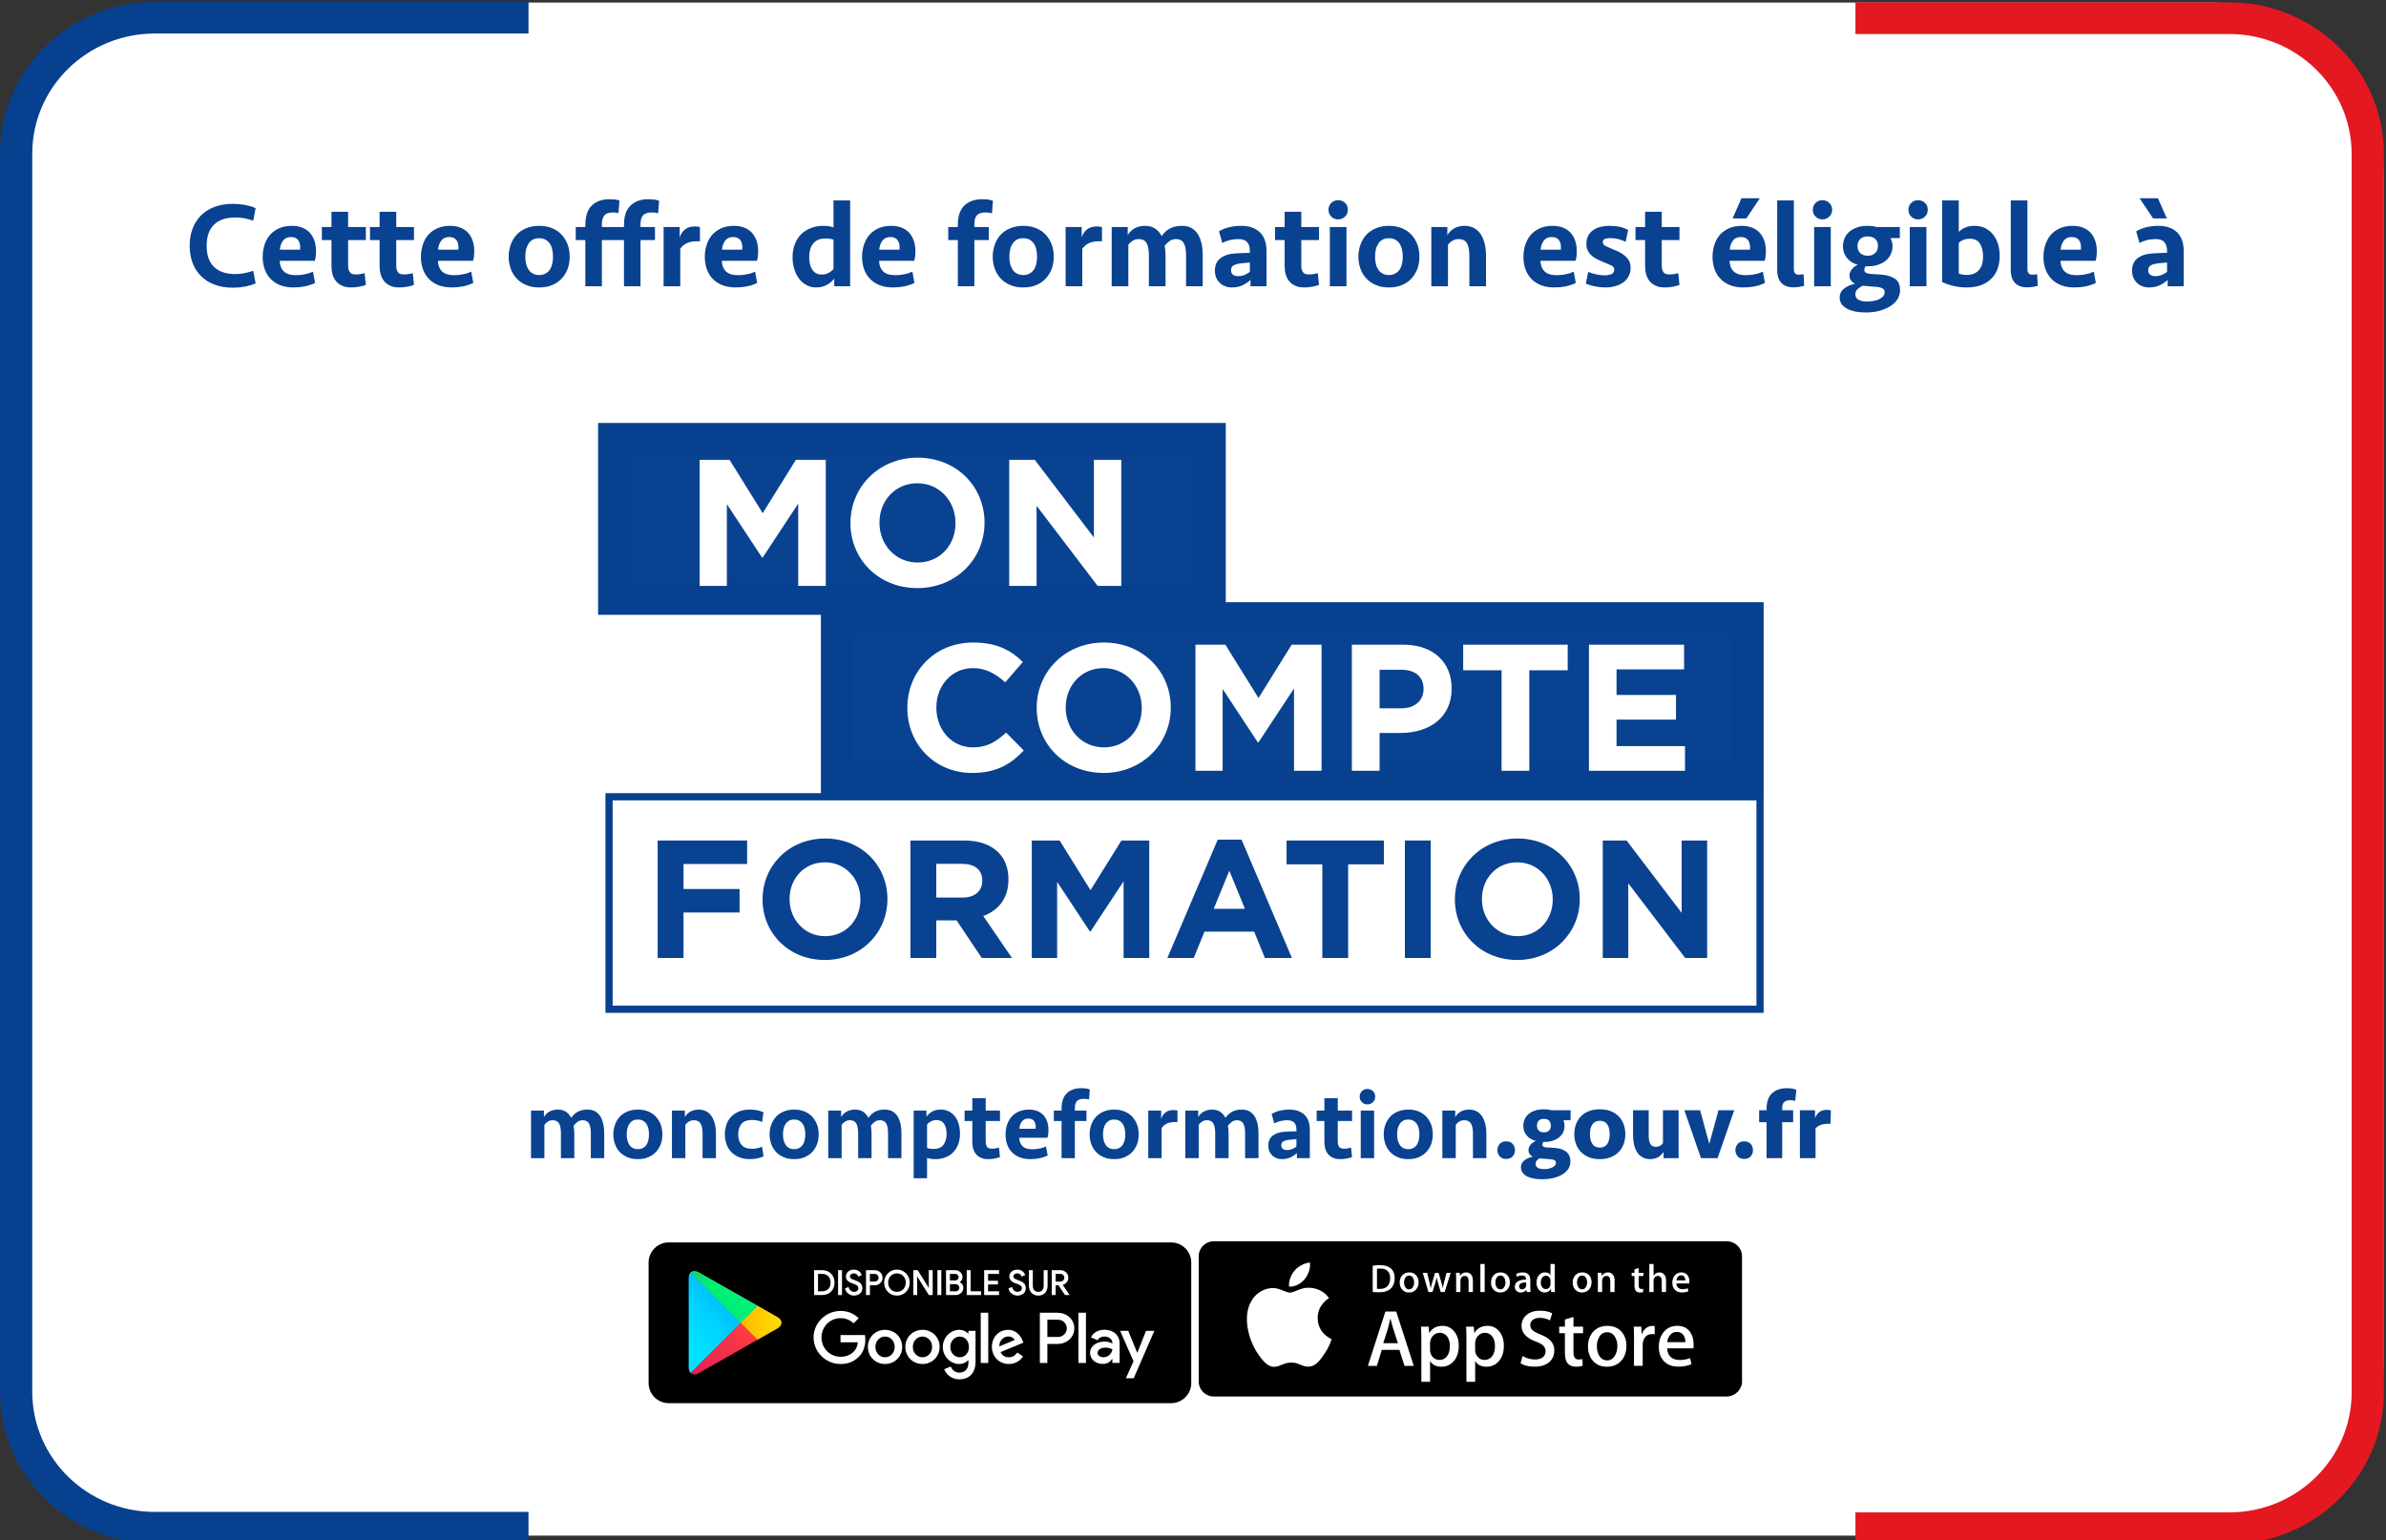 <?xml version="1.0" encoding="UTF-8" standalone="no"?>
<!DOCTYPE svg PUBLIC "-//W3C//DTD SVG 1.1//EN" "http://www.w3.org/Graphics/SVG/1.1/DTD/svg11.dtd">
<svg width="100%" height="100%" viewBox="0 0 398 257" version="1.1" xmlns="http://www.w3.org/2000/svg" xmlns:xlink="http://www.w3.org/1999/xlink" xml:space="preserve" xmlns:serif="http://www.serif.com/" style="fill-rule:evenodd;clip-rule:evenodd;stroke-linejoin:round;stroke-miterlimit:1.5;">
    <rect x="0" y="0" width="398" height="257" fill="#333333" stroke="none"/>
    <g transform="matrix(1.003,0,0,1,-1.233,0)">
        <path d="M397.644,29.259C397.644,13.333 384.773,0.422 368.896,0.422L29.999,0.422C14.122,0.422 1.251,13.333 1.251,29.259L1.251,227.379C1.251,243.305 14.122,256.216 29.999,256.216L368.896,256.216C384.773,256.216 397.644,243.305 397.644,227.379L397.644,29.259Z" style="fill:white;"/>
    </g>
    <g transform="matrix(1,0,0,1.013,0,-0.948)">
        <rect x="99.789" y="70.638" width="104.655" height="31.539" style="fill:rgb(9,66,145);"/>
        <path d="M204.443,70.638L99.789,70.638L99.789,102.177L204.443,102.177L204.443,70.638ZM199.11,75.901L199.11,96.914L105.122,96.914L105.122,75.901L199.11,75.901Z" style="fill:rgb(7,64,142);"/>
    </g>
    <g transform="matrix(1.502,0,0,1.013,-12.919,28.955)">
        <rect x="99.789" y="70.638" width="104.655" height="31.539" style="fill:rgb(9,66,145);"/>
        <path d="M204.443,70.638L99.789,70.638L99.789,102.177L204.443,102.177L204.443,70.638ZM200.893,75.901L200.893,96.914L103.338,96.914C103.339,96.914 103.339,75.901 103.339,75.901L200.893,75.901Z" style="fill:rgb(7,64,142);"/>
    </g>
    <g transform="matrix(1.846,0,0,1.162,-83.217,50.259)">
        <path d="M204.443,70.638L99.789,70.638L99.789,102.177L204.443,102.177L204.443,70.638ZM203.793,71.671L203.793,101.144L100.438,101.144L100.438,71.671L203.793,71.671Z" style="fill:rgb(7,64,142);"/>
    </g>
    <g transform="matrix(1.019,0,0,1.019,24.803,119.852)">
        <g transform="matrix(16,0,0,16,61.544,72.017)">
            <path d="M0.594,-0.388C0.573,-0.388 0.554,-0.382 0.539,-0.37C0.523,-0.358 0.51,-0.345 0.501,-0.332C0.503,-0.32 0.505,-0.307 0.506,-0.294C0.507,-0.28 0.508,-0.266 0.508,-0.253L0.508,-0L0.371,-0L0.371,-0.254C0.371,-0.299 0.365,-0.333 0.352,-0.355C0.339,-0.377 0.318,-0.388 0.288,-0.388C0.267,-0.388 0.25,-0.383 0.237,-0.374C0.223,-0.365 0.211,-0.354 0.202,-0.341L0.202,-0L0.065,-0L0.065,-0.487L0.197,-0.487L0.197,-0.421C0.213,-0.447 0.233,-0.466 0.258,-0.479C0.283,-0.491 0.31,-0.497 0.339,-0.497C0.373,-0.497 0.401,-0.489 0.423,-0.474C0.445,-0.459 0.463,-0.438 0.476,-0.413C0.498,-0.444 0.523,-0.465 0.55,-0.478C0.577,-0.491 0.608,-0.497 0.642,-0.497C0.673,-0.497 0.7,-0.491 0.722,-0.479C0.743,-0.466 0.761,-0.449 0.775,-0.427C0.788,-0.405 0.798,-0.379 0.805,-0.35C0.811,-0.32 0.814,-0.288 0.814,-0.253L0.814,-0L0.677,-0L0.677,-0.254C0.677,-0.299 0.671,-0.333 0.658,-0.355C0.645,-0.377 0.624,-0.388 0.594,-0.388Z" style="fill:rgb(9,66,145);fill-rule:nonzero;"/>
        </g>
        <g transform="matrix(16,0,0,16,75.528,72.017)">
            <path d="M0.535,-0.243C0.535,-0.208 0.53,-0.175 0.519,-0.144C0.507,-0.113 0.491,-0.087 0.47,-0.064C0.449,-0.041 0.423,-0.023 0.392,-0.01C0.361,0.004 0.325,0.01 0.284,0.01C0.243,0.01 0.208,0.004 0.177,-0.01C0.146,-0.023 0.119,-0.041 0.098,-0.064C0.077,-0.087 0.061,-0.113 0.05,-0.144C0.039,-0.175 0.033,-0.208 0.033,-0.243C0.033,-0.278 0.039,-0.311 0.05,-0.342C0.061,-0.373 0.077,-0.4 0.098,-0.423C0.119,-0.446 0.146,-0.464 0.177,-0.477C0.208,-0.49 0.243,-0.497 0.284,-0.497C0.325,-0.497 0.361,-0.49 0.392,-0.477C0.423,-0.464 0.449,-0.446 0.47,-0.423C0.491,-0.4 0.507,-0.373 0.519,-0.342C0.53,-0.311 0.535,-0.278 0.535,-0.243ZM0.398,-0.243C0.398,-0.263 0.396,-0.282 0.392,-0.301C0.388,-0.319 0.382,-0.335 0.373,-0.349C0.364,-0.363 0.352,-0.374 0.337,-0.383C0.322,-0.391 0.305,-0.395 0.284,-0.395C0.263,-0.395 0.245,-0.391 0.231,-0.383C0.216,-0.374 0.204,-0.363 0.196,-0.349C0.187,-0.335 0.18,-0.319 0.176,-0.301C0.172,-0.282 0.17,-0.263 0.17,-0.243C0.17,-0.223 0.172,-0.204 0.176,-0.186C0.18,-0.168 0.187,-0.152 0.196,-0.138C0.204,-0.124 0.216,-0.113 0.231,-0.105C0.245,-0.096 0.263,-0.092 0.284,-0.092C0.305,-0.092 0.322,-0.096 0.337,-0.105C0.352,-0.113 0.364,-0.124 0.373,-0.138C0.382,-0.152 0.388,-0.168 0.392,-0.186C0.396,-0.204 0.398,-0.223 0.398,-0.243Z" style="fill:rgb(9,66,145);fill-rule:nonzero;"/>
        </g>
        <g transform="matrix(16,0,0,16,84.616,72.017)">
            <path d="M0.065,-0L0.065,-0.487L0.197,-0.487L0.197,-0.421C0.213,-0.447 0.233,-0.466 0.258,-0.479C0.283,-0.491 0.31,-0.497 0.339,-0.497C0.37,-0.497 0.397,-0.49 0.42,-0.477C0.442,-0.464 0.46,-0.446 0.474,-0.424C0.488,-0.401 0.498,-0.375 0.505,-0.346C0.512,-0.316 0.515,-0.285 0.515,-0.253L0.515,-0L0.378,-0L0.378,-0.254C0.378,-0.298 0.371,-0.331 0.358,-0.354C0.344,-0.377 0.321,-0.388 0.29,-0.388C0.27,-0.388 0.253,-0.383 0.238,-0.374C0.223,-0.365 0.211,-0.354 0.202,-0.341L0.202,-0L0.065,-0Z" style="fill:rgb(9,66,145);fill-rule:nonzero;"/>
        </g>
        <g transform="matrix(16,0,0,16,93.816,72.017)">
            <path d="M0.288,-0.497C0.312,-0.497 0.337,-0.495 0.363,-0.49C0.388,-0.485 0.41,-0.477 0.427,-0.468L0.412,-0.37C0.381,-0.384 0.346,-0.391 0.308,-0.391C0.26,-0.391 0.225,-0.378 0.202,-0.352C0.179,-0.325 0.168,-0.289 0.168,-0.244C0.168,-0.199 0.179,-0.163 0.202,-0.136C0.225,-0.109 0.26,-0.096 0.308,-0.096C0.346,-0.096 0.381,-0.103 0.412,-0.117L0.427,-0.019C0.41,-0.01 0.388,-0.003 0.363,0.003C0.337,0.008 0.312,0.01 0.288,0.01C0.246,0.01 0.209,0.004 0.177,-0.01C0.145,-0.023 0.118,-0.04 0.097,-0.063C0.075,-0.086 0.058,-0.113 0.048,-0.144C0.037,-0.175 0.031,-0.208 0.031,-0.244C0.031,-0.28 0.037,-0.314 0.048,-0.345C0.058,-0.376 0.075,-0.402 0.097,-0.425C0.118,-0.447 0.145,-0.464 0.177,-0.478C0.209,-0.491 0.246,-0.497 0.288,-0.497Z" style="fill:rgb(9,66,145);fill-rule:nonzero;"/>
        </g>
        <g transform="matrix(16,0,0,16,101.112,72.017)">
            <path d="M0.535,-0.243C0.535,-0.208 0.53,-0.175 0.519,-0.144C0.507,-0.113 0.491,-0.087 0.47,-0.064C0.449,-0.041 0.423,-0.023 0.392,-0.01C0.361,0.004 0.325,0.01 0.284,0.01C0.243,0.01 0.208,0.004 0.177,-0.01C0.146,-0.023 0.119,-0.041 0.098,-0.064C0.077,-0.087 0.061,-0.113 0.05,-0.144C0.039,-0.175 0.033,-0.208 0.033,-0.243C0.033,-0.278 0.039,-0.311 0.05,-0.342C0.061,-0.373 0.077,-0.4 0.098,-0.423C0.119,-0.446 0.146,-0.464 0.177,-0.477C0.208,-0.49 0.243,-0.497 0.284,-0.497C0.325,-0.497 0.361,-0.49 0.392,-0.477C0.423,-0.464 0.449,-0.446 0.47,-0.423C0.491,-0.4 0.507,-0.373 0.519,-0.342C0.53,-0.311 0.535,-0.278 0.535,-0.243ZM0.398,-0.243C0.398,-0.263 0.396,-0.282 0.392,-0.301C0.388,-0.319 0.382,-0.335 0.373,-0.349C0.364,-0.363 0.352,-0.374 0.337,-0.383C0.322,-0.391 0.305,-0.395 0.284,-0.395C0.263,-0.395 0.245,-0.391 0.231,-0.383C0.216,-0.374 0.204,-0.363 0.196,-0.349C0.187,-0.335 0.18,-0.319 0.176,-0.301C0.172,-0.282 0.17,-0.263 0.17,-0.243C0.17,-0.223 0.172,-0.204 0.176,-0.186C0.18,-0.168 0.187,-0.152 0.196,-0.138C0.204,-0.124 0.216,-0.113 0.231,-0.105C0.245,-0.096 0.263,-0.092 0.284,-0.092C0.305,-0.092 0.322,-0.096 0.337,-0.105C0.352,-0.113 0.364,-0.124 0.373,-0.138C0.382,-0.152 0.388,-0.168 0.392,-0.186C0.396,-0.204 0.398,-0.223 0.398,-0.243Z" style="fill:rgb(9,66,145);fill-rule:nonzero;"/>
        </g>
        <g transform="matrix(16,0,0,16,110.2,72.017)">
            <path d="M0.594,-0.388C0.573,-0.388 0.554,-0.382 0.539,-0.37C0.523,-0.358 0.51,-0.345 0.501,-0.332C0.503,-0.32 0.505,-0.307 0.506,-0.294C0.507,-0.28 0.508,-0.266 0.508,-0.253L0.508,-0L0.371,-0L0.371,-0.254C0.371,-0.299 0.365,-0.333 0.352,-0.355C0.339,-0.377 0.318,-0.388 0.288,-0.388C0.267,-0.388 0.25,-0.383 0.237,-0.374C0.223,-0.365 0.211,-0.354 0.202,-0.341L0.202,-0L0.065,-0L0.065,-0.487L0.197,-0.487L0.197,-0.421C0.213,-0.447 0.233,-0.466 0.258,-0.479C0.283,-0.491 0.31,-0.497 0.339,-0.497C0.373,-0.497 0.401,-0.489 0.423,-0.474C0.445,-0.459 0.463,-0.438 0.476,-0.413C0.498,-0.444 0.523,-0.465 0.55,-0.478C0.577,-0.491 0.608,-0.497 0.642,-0.497C0.673,-0.497 0.7,-0.491 0.722,-0.479C0.743,-0.466 0.761,-0.449 0.775,-0.427C0.788,-0.405 0.798,-0.379 0.805,-0.35C0.811,-0.32 0.814,-0.288 0.814,-0.253L0.814,-0L0.677,-0L0.677,-0.254C0.677,-0.299 0.671,-0.333 0.658,-0.355C0.645,-0.377 0.624,-0.388 0.594,-0.388Z" style="fill:rgb(9,66,145);fill-rule:nonzero;"/>
        </g>
        <g transform="matrix(16,0,0,16,124.184,72.017)">
            <path d="M0.065,-0.487L0.196,-0.487L0.196,-0.425C0.212,-0.447 0.232,-0.464 0.256,-0.478C0.28,-0.491 0.309,-0.497 0.344,-0.497C0.373,-0.497 0.4,-0.491 0.424,-0.479C0.448,-0.467 0.468,-0.45 0.486,-0.429C0.503,-0.407 0.516,-0.381 0.525,-0.351C0.534,-0.32 0.539,-0.286 0.539,-0.249C0.539,-0.207 0.532,-0.17 0.519,-0.138C0.506,-0.105 0.488,-0.078 0.465,-0.056C0.442,-0.034 0.416,-0.017 0.386,-0.007C0.355,0.005 0.323,0.01 0.288,0.01C0.27,0.01 0.254,0.009 0.24,0.007C0.226,0.004 0.213,0.001 0.202,-0.002L0.202,0.206L0.065,0.206L0.065,-0.487ZM0.298,-0.39C0.276,-0.39 0.257,-0.385 0.241,-0.376C0.224,-0.367 0.211,-0.356 0.202,-0.345L0.202,-0.104C0.211,-0.101 0.221,-0.098 0.232,-0.097C0.243,-0.095 0.255,-0.094 0.268,-0.094C0.315,-0.094 0.349,-0.108 0.37,-0.137C0.391,-0.166 0.402,-0.203 0.402,-0.248C0.402,-0.289 0.394,-0.323 0.377,-0.35C0.36,-0.377 0.333,-0.39 0.298,-0.39Z" style="fill:rgb(9,66,145);fill-rule:nonzero;"/>
        </g>
        <g transform="matrix(16,0,0,16,133.32,72.017)">
            <path d="M0.015,-0.487L0.094,-0.487L0.094,-0.613L0.231,-0.613L0.231,-0.487L0.377,-0.487L0.377,-0.38L0.231,-0.38L0.231,-0.171C0.231,-0.148 0.235,-0.13 0.244,-0.117C0.252,-0.104 0.268,-0.097 0.293,-0.097C0.319,-0.097 0.344,-0.101 0.367,-0.108L0.377,-0.011C0.362,-0.005 0.344,0 0.322,0.004C0.3,0.008 0.278,0.01 0.256,0.01C0.227,0.01 0.202,0.006 0.182,-0.004C0.161,-0.013 0.145,-0.025 0.132,-0.041C0.119,-0.057 0.109,-0.076 0.103,-0.097C0.097,-0.118 0.094,-0.142 0.094,-0.167L0.094,-0.38L0.015,-0.38L0.015,-0.487Z" style="fill:rgb(9,66,145);fill-rule:nonzero;"/>
        </g>
        <g transform="matrix(16,0,0,16,139.736,72.017)">
            <path d="M0.273,-0.497C0.305,-0.497 0.333,-0.492 0.359,-0.482C0.384,-0.472 0.404,-0.458 0.421,-0.44C0.438,-0.421 0.45,-0.399 0.459,-0.374C0.468,-0.348 0.472,-0.319 0.472,-0.287C0.472,-0.274 0.471,-0.26 0.47,-0.247C0.468,-0.233 0.465,-0.22 0.462,-0.209L0.173,-0.209C0.174,-0.173 0.185,-0.144 0.206,-0.123C0.227,-0.102 0.26,-0.091 0.305,-0.091C0.331,-0.091 0.356,-0.093 0.381,-0.099C0.406,-0.103 0.428,-0.111 0.447,-0.12L0.464,-0.027C0.44,-0.015 0.413,-0.006 0.382,0.001C0.351,0.007 0.32,0.01 0.287,0.01C0.246,0.01 0.21,0.004 0.179,-0.008C0.148,-0.02 0.121,-0.037 0.1,-0.059C0.078,-0.081 0.061,-0.108 0.05,-0.139C0.039,-0.169 0.033,-0.204 0.033,-0.241C0.033,-0.279 0.039,-0.314 0.05,-0.346C0.061,-0.377 0.076,-0.404 0.097,-0.427C0.118,-0.449 0.143,-0.466 0.173,-0.479C0.202,-0.491 0.236,-0.497 0.273,-0.497ZM0.265,-0.405C0.237,-0.405 0.216,-0.395 0.201,-0.376C0.186,-0.356 0.177,-0.331 0.174,-0.301L0.341,-0.301C0.344,-0.332 0.34,-0.358 0.327,-0.377C0.314,-0.396 0.294,-0.405 0.265,-0.405Z" style="fill:rgb(9,66,145);fill-rule:nonzero;"/>
        </g>
        <g transform="matrix(16,0,0,16,147.848,72.017)">
            <path d="M0.099,-0L0.099,-0.38L0.02,-0.38L0.02,-0.487L0.099,-0.487L0.099,-0.504C0.099,-0.577 0.117,-0.63 0.154,-0.665C0.19,-0.699 0.238,-0.716 0.299,-0.716C0.314,-0.716 0.33,-0.715 0.345,-0.714C0.36,-0.712 0.374,-0.708 0.388,-0.703L0.38,-0.6C0.372,-0.603 0.363,-0.604 0.354,-0.606C0.344,-0.607 0.334,-0.607 0.325,-0.607C0.294,-0.607 0.272,-0.6 0.257,-0.585C0.242,-0.57 0.235,-0.545 0.235,-0.51L0.235,-0.487L0.354,-0.487L0.354,-0.38L0.235,-0.38L0.235,-0L0.099,-0Z" style="fill:rgb(9,66,145);fill-rule:nonzero;"/>
        </g>
        <g transform="matrix(16,0,0,16,153.496,72.017)">
            <path d="M0.535,-0.243C0.535,-0.208 0.53,-0.175 0.519,-0.144C0.507,-0.113 0.491,-0.087 0.47,-0.064C0.449,-0.041 0.423,-0.023 0.392,-0.01C0.361,0.004 0.325,0.01 0.284,0.01C0.243,0.01 0.208,0.004 0.177,-0.01C0.146,-0.023 0.119,-0.041 0.098,-0.064C0.077,-0.087 0.061,-0.113 0.05,-0.144C0.039,-0.175 0.033,-0.208 0.033,-0.243C0.033,-0.278 0.039,-0.311 0.05,-0.342C0.061,-0.373 0.077,-0.4 0.098,-0.423C0.119,-0.446 0.146,-0.464 0.177,-0.477C0.208,-0.49 0.243,-0.497 0.284,-0.497C0.325,-0.497 0.361,-0.49 0.392,-0.477C0.423,-0.464 0.449,-0.446 0.47,-0.423C0.491,-0.4 0.507,-0.373 0.519,-0.342C0.53,-0.311 0.535,-0.278 0.535,-0.243ZM0.398,-0.243C0.398,-0.263 0.396,-0.282 0.392,-0.301C0.388,-0.319 0.382,-0.335 0.373,-0.349C0.364,-0.363 0.352,-0.374 0.337,-0.383C0.322,-0.391 0.305,-0.395 0.284,-0.395C0.263,-0.395 0.245,-0.391 0.231,-0.383C0.216,-0.374 0.204,-0.363 0.196,-0.349C0.187,-0.335 0.18,-0.319 0.176,-0.301C0.172,-0.282 0.17,-0.263 0.17,-0.243C0.17,-0.223 0.172,-0.204 0.176,-0.186C0.18,-0.168 0.187,-0.152 0.196,-0.138C0.204,-0.124 0.216,-0.113 0.231,-0.105C0.245,-0.096 0.263,-0.092 0.284,-0.092C0.305,-0.092 0.322,-0.096 0.337,-0.105C0.352,-0.113 0.364,-0.124 0.373,-0.138C0.382,-0.152 0.388,-0.168 0.392,-0.186C0.396,-0.204 0.398,-0.223 0.398,-0.243Z" style="fill:rgb(9,66,145);fill-rule:nonzero;"/>
        </g>
        <g transform="matrix(16,0,0,16,162.584,72.017)">
            <path d="M0.364,-0.37L0.341,-0.37C0.307,-0.37 0.279,-0.365 0.256,-0.354C0.233,-0.343 0.215,-0.328 0.202,-0.308L0.202,-0L0.065,-0L0.065,-0.487L0.197,-0.487L0.197,-0.401C0.206,-0.43 0.221,-0.452 0.242,-0.468C0.262,-0.484 0.289,-0.492 0.323,-0.492C0.338,-0.492 0.352,-0.49 0.364,-0.487L0.364,-0.37Z" style="fill:rgb(9,66,145);fill-rule:nonzero;"/>
        </g>
        <g transform="matrix(16,0,0,16,168.648,72.017)">
            <path d="M0.594,-0.388C0.573,-0.388 0.554,-0.382 0.539,-0.37C0.523,-0.358 0.51,-0.345 0.501,-0.332C0.503,-0.32 0.505,-0.307 0.506,-0.294C0.507,-0.28 0.508,-0.266 0.508,-0.253L0.508,-0L0.371,-0L0.371,-0.254C0.371,-0.299 0.365,-0.333 0.352,-0.355C0.339,-0.377 0.318,-0.388 0.288,-0.388C0.267,-0.388 0.25,-0.383 0.237,-0.374C0.223,-0.365 0.211,-0.354 0.202,-0.341L0.202,-0L0.065,-0L0.065,-0.487L0.197,-0.487L0.197,-0.421C0.213,-0.447 0.233,-0.466 0.258,-0.479C0.283,-0.491 0.31,-0.497 0.339,-0.497C0.373,-0.497 0.401,-0.489 0.423,-0.474C0.445,-0.459 0.463,-0.438 0.476,-0.413C0.498,-0.444 0.523,-0.465 0.55,-0.478C0.577,-0.491 0.608,-0.497 0.642,-0.497C0.673,-0.497 0.7,-0.491 0.722,-0.479C0.743,-0.466 0.761,-0.449 0.775,-0.427C0.788,-0.405 0.798,-0.379 0.805,-0.35C0.811,-0.32 0.814,-0.288 0.814,-0.253L0.814,-0L0.677,-0L0.677,-0.254C0.677,-0.299 0.671,-0.333 0.658,-0.355C0.645,-0.377 0.624,-0.388 0.594,-0.388Z" style="fill:rgb(9,66,145);fill-rule:nonzero;"/>
        </g>
        <g transform="matrix(16,0,0,16,182.632,72.017)">
            <path d="M0.333,-0.052C0.315,-0.035 0.293,-0.02 0.268,-0.008C0.243,0.004 0.213,0.01 0.18,0.01C0.159,0.01 0.139,0.007 0.122,-0.001C0.105,-0.008 0.09,-0.017 0.078,-0.03C0.066,-0.042 0.057,-0.056 0.05,-0.073C0.043,-0.09 0.04,-0.108 0.04,-0.128C0.04,-0.173 0.055,-0.207 0.085,-0.23C0.115,-0.253 0.156,-0.267 0.208,-0.27C0.228,-0.271 0.249,-0.272 0.27,-0.273C0.291,-0.274 0.311,-0.274 0.328,-0.275L0.328,-0.292C0.328,-0.323 0.32,-0.347 0.305,-0.364C0.29,-0.38 0.266,-0.388 0.233,-0.388C0.208,-0.388 0.184,-0.385 0.161,-0.379C0.138,-0.373 0.118,-0.365 0.101,-0.356L0.074,-0.452C0.099,-0.467 0.127,-0.478 0.158,-0.486C0.189,-0.493 0.222,-0.497 0.257,-0.497C0.322,-0.497 0.373,-0.479 0.41,-0.444C0.447,-0.409 0.465,-0.356 0.465,-0.287L0.465,-0L0.333,-0L0.333,-0.052ZM0.23,-0.083C0.249,-0.083 0.267,-0.086 0.284,-0.093C0.301,-0.1 0.315,-0.108 0.328,-0.118L0.328,-0.195C0.314,-0.194 0.299,-0.192 0.283,-0.191C0.267,-0.19 0.252,-0.188 0.239,-0.186C0.219,-0.183 0.203,-0.177 0.191,-0.17C0.179,-0.162 0.173,-0.149 0.173,-0.131C0.173,-0.115 0.178,-0.103 0.189,-0.095C0.199,-0.087 0.213,-0.083 0.23,-0.083Z" style="fill:rgb(9,66,145);fill-rule:nonzero;"/>
        </g>
        <g transform="matrix(16,0,0,16,190.952,72.017)">
            <path d="M0.015,-0.487L0.094,-0.487L0.094,-0.613L0.231,-0.613L0.231,-0.487L0.377,-0.487L0.377,-0.38L0.231,-0.38L0.231,-0.171C0.231,-0.148 0.235,-0.13 0.244,-0.117C0.252,-0.104 0.268,-0.097 0.293,-0.097C0.319,-0.097 0.344,-0.101 0.367,-0.108L0.377,-0.011C0.362,-0.005 0.344,0 0.322,0.004C0.3,0.008 0.278,0.01 0.256,0.01C0.227,0.01 0.202,0.006 0.182,-0.004C0.161,-0.013 0.145,-0.025 0.132,-0.041C0.119,-0.057 0.109,-0.076 0.103,-0.097C0.097,-0.118 0.094,-0.142 0.094,-0.167L0.094,-0.38L0.015,-0.38L0.015,-0.487Z" style="fill:rgb(9,66,145);fill-rule:nonzero;"/>
        </g>
        <g transform="matrix(16,0,0,16,197.368,72.017)">
            <path d="M0.065,-0L0.065,-0.487L0.202,-0.487L0.202,-0L0.065,-0ZM0.054,-0.629C0.054,-0.651 0.061,-0.67 0.076,-0.685C0.091,-0.7 0.11,-0.708 0.133,-0.708C0.156,-0.708 0.175,-0.7 0.191,-0.685C0.206,-0.67 0.213,-0.651 0.213,-0.629C0.213,-0.608 0.206,-0.589 0.191,-0.574C0.175,-0.558 0.156,-0.55 0.133,-0.55C0.11,-0.55 0.091,-0.558 0.076,-0.574C0.061,-0.589 0.054,-0.608 0.054,-0.629Z" style="fill:rgb(9,66,145);fill-rule:nonzero;"/>
        </g>
        <g transform="matrix(16,0,0,16,201.64,72.017)">
            <path d="M0.535,-0.243C0.535,-0.208 0.53,-0.175 0.519,-0.144C0.507,-0.113 0.491,-0.087 0.47,-0.064C0.449,-0.041 0.423,-0.023 0.392,-0.01C0.361,0.004 0.325,0.01 0.284,0.01C0.243,0.01 0.208,0.004 0.177,-0.01C0.146,-0.023 0.119,-0.041 0.098,-0.064C0.077,-0.087 0.061,-0.113 0.05,-0.144C0.039,-0.175 0.033,-0.208 0.033,-0.243C0.033,-0.278 0.039,-0.311 0.05,-0.342C0.061,-0.373 0.077,-0.4 0.098,-0.423C0.119,-0.446 0.146,-0.464 0.177,-0.477C0.208,-0.49 0.243,-0.497 0.284,-0.497C0.325,-0.497 0.361,-0.49 0.392,-0.477C0.423,-0.464 0.449,-0.446 0.47,-0.423C0.491,-0.4 0.507,-0.373 0.519,-0.342C0.53,-0.311 0.535,-0.278 0.535,-0.243ZM0.398,-0.243C0.398,-0.263 0.396,-0.282 0.392,-0.301C0.388,-0.319 0.382,-0.335 0.373,-0.349C0.364,-0.363 0.352,-0.374 0.337,-0.383C0.322,-0.391 0.305,-0.395 0.284,-0.395C0.263,-0.395 0.245,-0.391 0.231,-0.383C0.216,-0.374 0.204,-0.363 0.196,-0.349C0.187,-0.335 0.18,-0.319 0.176,-0.301C0.172,-0.282 0.17,-0.263 0.17,-0.243C0.17,-0.223 0.172,-0.204 0.176,-0.186C0.18,-0.168 0.187,-0.152 0.196,-0.138C0.204,-0.124 0.216,-0.113 0.231,-0.105C0.245,-0.096 0.263,-0.092 0.284,-0.092C0.305,-0.092 0.322,-0.096 0.337,-0.105C0.352,-0.113 0.364,-0.124 0.373,-0.138C0.382,-0.152 0.388,-0.168 0.392,-0.186C0.396,-0.204 0.398,-0.223 0.398,-0.243Z" style="fill:rgb(9,66,145);fill-rule:nonzero;"/>
        </g>
        <g transform="matrix(16,0,0,16,210.728,72.017)">
            <path d="M0.065,-0L0.065,-0.487L0.197,-0.487L0.197,-0.421C0.213,-0.447 0.233,-0.466 0.258,-0.479C0.283,-0.491 0.31,-0.497 0.339,-0.497C0.37,-0.497 0.397,-0.49 0.42,-0.477C0.442,-0.464 0.46,-0.446 0.474,-0.424C0.488,-0.401 0.498,-0.375 0.505,-0.346C0.512,-0.316 0.515,-0.285 0.515,-0.253L0.515,-0L0.378,-0L0.378,-0.254C0.378,-0.298 0.371,-0.331 0.358,-0.354C0.344,-0.377 0.321,-0.388 0.29,-0.388C0.27,-0.388 0.253,-0.383 0.238,-0.374C0.223,-0.365 0.211,-0.354 0.202,-0.341L0.202,-0L0.065,-0Z" style="fill:rgb(9,66,145);fill-rule:nonzero;"/>
        </g>
        <g transform="matrix(16,0,0,16,219.928,72.017)">
            <path d="M0.053,-0.082C0.053,-0.106 0.061,-0.127 0.076,-0.145C0.091,-0.163 0.114,-0.172 0.143,-0.172C0.172,-0.172 0.195,-0.163 0.21,-0.145C0.225,-0.127 0.233,-0.106 0.233,-0.082C0.233,-0.058 0.225,-0.037 0.21,-0.019C0.195,-0.001 0.172,0.008 0.143,0.008C0.114,0.008 0.091,-0.001 0.076,-0.019C0.061,-0.037 0.053,-0.058 0.053,-0.082Z" style="fill:rgb(9,66,145);fill-rule:nonzero;"/>
        </g>
        <g transform="matrix(16,0,0,16,224.504,72.017)">
            <path d="M0.516,-0.49L0.516,-0.388L0.444,-0.388L0.443,-0.389C0.45,-0.369 0.454,-0.35 0.454,-0.331C0.454,-0.308 0.45,-0.287 0.441,-0.267C0.432,-0.247 0.418,-0.23 0.401,-0.215C0.383,-0.2 0.361,-0.188 0.335,-0.179C0.308,-0.17 0.278,-0.166 0.243,-0.166L0.237,-0.166C0.234,-0.161 0.232,-0.157 0.231,-0.153C0.229,-0.148 0.228,-0.143 0.228,-0.138C0.228,-0.129 0.232,-0.122 0.239,-0.118C0.246,-0.113 0.254,-0.111 0.265,-0.11L0.351,-0.105C0.4,-0.102 0.44,-0.089 0.47,-0.067C0.499,-0.044 0.514,-0.011 0.514,0.033C0.514,0.064 0.506,0.091 0.49,0.114C0.473,0.136 0.452,0.156 0.425,0.171C0.397,0.186 0.367,0.197 0.333,0.205C0.299,0.212 0.264,0.216 0.229,0.216C0.201,0.216 0.174,0.214 0.148,0.21C0.121,0.206 0.098,0.199 0.077,0.19C0.056,0.18 0.04,0.167 0.027,0.151C0.014,0.135 0.008,0.115 0.008,0.092C0.008,0.077 0.011,0.063 0.018,0.052C0.025,0.04 0.034,0.03 0.045,0.021C0.056,0.012 0.069,0.005 0.084,-0.001C0.099,-0.007 0.114,-0.012 0.129,-0.015C0.1,-0.03 0.085,-0.052 0.085,-0.082C0.085,-0.095 0.088,-0.106 0.093,-0.116C0.097,-0.126 0.104,-0.135 0.111,-0.143C0.118,-0.15 0.127,-0.157 0.136,-0.163C0.145,-0.168 0.153,-0.173 0.161,-0.176C0.118,-0.187 0.086,-0.207 0.065,-0.235C0.043,-0.262 0.032,-0.294 0.032,-0.331C0.032,-0.355 0.037,-0.377 0.046,-0.398C0.055,-0.418 0.068,-0.436 0.086,-0.451C0.103,-0.466 0.125,-0.478 0.152,-0.487C0.178,-0.496 0.208,-0.5 0.243,-0.5C0.258,-0.5 0.272,-0.499 0.285,-0.498C0.298,-0.496 0.31,-0.493 0.321,-0.49L0.516,-0.49ZM0.196,0.002C0.188,0.008 0.18,0.015 0.171,0.024C0.162,0.033 0.158,0.044 0.158,0.058C0.158,0.077 0.166,0.09 0.182,0.099C0.197,0.108 0.219,0.112 0.247,0.112C0.262,0.112 0.276,0.111 0.291,0.108C0.305,0.105 0.318,0.1 0.329,0.095C0.34,0.089 0.349,0.082 0.356,0.075C0.363,0.067 0.366,0.058 0.366,0.048C0.366,0.036 0.362,0.027 0.354,0.022C0.345,0.017 0.332,0.013 0.314,0.012L0.196,0.002ZM0.243,-0.264C0.266,-0.264 0.284,-0.27 0.296,-0.283C0.308,-0.295 0.314,-0.312 0.314,-0.333C0.314,-0.354 0.308,-0.371 0.296,-0.384C0.284,-0.396 0.266,-0.402 0.243,-0.402C0.22,-0.402 0.202,-0.396 0.19,-0.384C0.178,-0.371 0.172,-0.354 0.172,-0.333C0.172,-0.312 0.178,-0.295 0.19,-0.283C0.202,-0.27 0.22,-0.264 0.243,-0.264Z" style="fill:rgb(9,66,145);fill-rule:nonzero;"/>
        </g>
        <g transform="matrix(16,0,0,16,232.952,72.017)">
            <path d="M0.548,-0.245C0.548,-0.209 0.542,-0.175 0.531,-0.145C0.52,-0.114 0.503,-0.087 0.481,-0.064C0.459,-0.041 0.432,-0.023 0.399,-0.01C0.366,0.004 0.329,0.01 0.287,0.01C0.245,0.01 0.208,0.004 0.175,-0.01C0.142,-0.023 0.115,-0.041 0.093,-0.064C0.071,-0.087 0.054,-0.114 0.043,-0.145C0.032,-0.175 0.026,-0.209 0.026,-0.245C0.026,-0.281 0.032,-0.315 0.043,-0.346C0.054,-0.377 0.071,-0.404 0.093,-0.427C0.115,-0.45 0.142,-0.468 0.175,-0.481C0.208,-0.494 0.245,-0.5 0.287,-0.5C0.329,-0.5 0.366,-0.494 0.399,-0.481C0.432,-0.468 0.459,-0.45 0.481,-0.427C0.503,-0.404 0.52,-0.377 0.531,-0.346C0.542,-0.315 0.548,-0.281 0.548,-0.245ZM0.388,-0.245C0.388,-0.262 0.386,-0.279 0.383,-0.296C0.38,-0.312 0.374,-0.327 0.367,-0.34C0.359,-0.353 0.349,-0.363 0.336,-0.371C0.323,-0.378 0.306,-0.382 0.287,-0.382C0.268,-0.382 0.252,-0.378 0.239,-0.371C0.226,-0.363 0.215,-0.353 0.208,-0.34C0.2,-0.327 0.194,-0.312 0.191,-0.296C0.188,-0.279 0.186,-0.262 0.186,-0.245C0.186,-0.228 0.188,-0.211 0.191,-0.195C0.194,-0.178 0.2,-0.164 0.208,-0.151C0.215,-0.137 0.226,-0.127 0.239,-0.12C0.252,-0.112 0.268,-0.108 0.287,-0.108C0.306,-0.108 0.323,-0.112 0.336,-0.12C0.349,-0.127 0.359,-0.137 0.367,-0.151C0.374,-0.164 0.38,-0.178 0.383,-0.195C0.386,-0.211 0.388,-0.228 0.388,-0.245Z" style="fill:rgb(9,66,145);fill-rule:nonzero;"/>
        </g>
        <g transform="matrix(16,0,0,16,242.136,72.017)">
            <path d="M0.519,-0.49L0.519,-0L0.365,-0L0.365,-0.064C0.346,-0.036 0.325,-0.017 0.302,-0.006C0.279,0.005 0.254,0.01 0.228,0.01C0.195,0.01 0.168,0.003 0.146,-0.011C0.123,-0.024 0.105,-0.042 0.092,-0.065C0.078,-0.088 0.068,-0.114 0.062,-0.144C0.056,-0.173 0.053,-0.204 0.053,-0.237L0.053,-0.49L0.213,-0.49L0.213,-0.234C0.213,-0.193 0.219,-0.164 0.23,-0.145C0.241,-0.126 0.26,-0.116 0.286,-0.116C0.303,-0.116 0.317,-0.12 0.33,-0.127C0.342,-0.134 0.352,-0.143 0.359,-0.154L0.359,-0.49L0.519,-0.49Z" style="fill:rgb(9,66,145);fill-rule:nonzero;"/>
        </g>
        <g transform="matrix(16,0,0,16,251.4,72.017)">
            <path d="M0.169,-0L-0.001,-0.49L0.16,-0.49L0.254,-0.146L0.348,-0.49L0.509,-0.49L0.339,-0L0.169,-0Z" style="fill:rgb(9,66,145);fill-rule:nonzero;"/>
        </g>
        <g transform="matrix(16,0,0,16,258.888,72.017)">
            <path d="M0.053,-0.082C0.053,-0.106 0.061,-0.127 0.076,-0.145C0.091,-0.163 0.114,-0.172 0.143,-0.172C0.172,-0.172 0.195,-0.163 0.21,-0.145C0.225,-0.127 0.233,-0.106 0.233,-0.082C0.233,-0.058 0.225,-0.037 0.21,-0.019C0.195,-0.001 0.172,0.008 0.143,0.008C0.114,0.008 0.091,-0.001 0.076,-0.019C0.061,-0.037 0.053,-0.058 0.053,-0.082Z" style="fill:rgb(9,66,145);fill-rule:nonzero;"/>
        </g>
        <g transform="matrix(16,0,0,16,263.384,72.017)">
            <path d="M0.091,-0L0.091,-0.368L0.015,-0.368L0.015,-0.49L0.091,-0.49L0.091,-0.504C0.091,-0.577 0.11,-0.63 0.148,-0.665C0.186,-0.699 0.236,-0.716 0.299,-0.716C0.315,-0.716 0.332,-0.715 0.349,-0.713C0.366,-0.71 0.381,-0.706 0.396,-0.7L0.384,-0.586C0.368,-0.591 0.351,-0.593 0.332,-0.593C0.307,-0.593 0.287,-0.587 0.273,-0.575C0.258,-0.563 0.251,-0.542 0.251,-0.511L0.251,-0.49L0.363,-0.49L0.363,-0.368L0.251,-0.368L0.251,-0L0.091,-0Z" style="fill:rgb(9,66,145);fill-rule:nonzero;"/>
        </g>
        <g transform="matrix(16,0,0,16,269.336,72.017)">
            <path d="M0.373,-0.352L0.354,-0.352C0.291,-0.352 0.246,-0.336 0.22,-0.304L0.22,-0L0.06,-0L0.06,-0.49L0.215,-0.49L0.215,-0.408C0.224,-0.435 0.239,-0.456 0.258,-0.471C0.277,-0.486 0.303,-0.494 0.334,-0.494C0.343,-0.494 0.351,-0.494 0.358,-0.493C0.364,-0.492 0.37,-0.49 0.377,-0.488L0.373,-0.352Z" style="fill:rgb(9,66,145);fill-rule:nonzero;"/>
        </g>
    </g>
    <g transform="matrix(1.743,0,0,1.743,-96.413,34.311)">
        <g transform="matrix(16.062,0,0,16.062,116.904,72.017)">
            <path d="M0.084,-0L0.238,-0L0.238,-0.271L0.572,-0.271L0.572,-0.411L0.238,-0.411L0.238,-0.56L0.617,-0.56L0.617,-0.7L0.084,-0.7L0.084,-0Z" style="fill:rgb(9,66,145);fill-rule:nonzero;"/>
        </g>
        <g transform="matrix(16.062,0,0,16.062,127.441,72.017)">
            <path d="M0.424,0.012C0.64,0.012 0.797,-0.151 0.797,-0.35L0.797,-0.352C0.797,-0.551 0.642,-0.712 0.426,-0.712C0.21,-0.712 0.053,-0.549 0.053,-0.35L0.053,-0.348C0.053,-0.149 0.208,0.012 0.424,0.012ZM0.426,-0.13C0.302,-0.13 0.214,-0.23 0.214,-0.35L0.214,-0.352C0.214,-0.472 0.3,-0.57 0.424,-0.57C0.548,-0.57 0.636,-0.47 0.636,-0.35L0.636,-0.348C0.636,-0.228 0.55,-0.13 0.426,-0.13Z" style="fill:rgb(9,66,145);fill-rule:nonzero;"/>
        </g>
        <g transform="matrix(16.062,0,0,16.062,141.094,72.017)">
            <path d="M0.084,-0L0.238,-0L0.238,-0.224L0.359,-0.224L0.509,-0L0.689,-0L0.518,-0.25C0.607,-0.283 0.668,-0.354 0.668,-0.467L0.668,-0.469C0.668,-0.535 0.647,-0.59 0.608,-0.629C0.562,-0.675 0.493,-0.7 0.404,-0.7L0.084,-0.7L0.084,-0ZM0.238,-0.36L0.238,-0.561L0.391,-0.561C0.466,-0.561 0.512,-0.527 0.512,-0.461L0.512,-0.459C0.512,-0.4 0.469,-0.36 0.394,-0.36L0.238,-0.36Z" style="fill:rgb(9,66,145);fill-rule:nonzero;"/>
        </g>
        <g transform="matrix(16.062,0,0,16.062,152.707,72.017)">
            <path d="M0.084,-0L0.235,-0L0.235,-0.454L0.43,-0.158L0.434,-0.158L0.631,-0.457L0.631,-0L0.784,-0L0.784,-0.7L0.618,-0.7L0.434,-0.404L0.25,-0.7L0.084,-0.7L0.084,-0Z" style="fill:rgb(9,66,145);fill-rule:nonzero;"/>
        </g>
        <g transform="matrix(16.062,0,0,16.062,166.649,72.017)">
            <path d="M0.024,-0L0.181,-0L0.245,-0.157L0.541,-0.157L0.605,-0L0.766,-0L0.466,-0.705L0.324,-0.705L0.024,-0ZM0.3,-0.293L0.393,-0.52L0.486,-0.293L0.3,-0.293Z" style="fill:rgb(9,66,145);fill-rule:nonzero;"/>
        </g>
        <g transform="matrix(16.062,0,0,16.062,177.893,72.017)">
            <path d="M0.247,-0L0.401,-0L0.401,-0.558L0.614,-0.558L0.614,-0.7L0.034,-0.7L0.034,-0.558L0.247,-0.558L0.247,-0Z" style="fill:rgb(9,66,145);fill-rule:nonzero;"/>
        </g>
        <g transform="matrix(16.062,0,0,16.062,188.301,72.017)">
            <rect x="0.091" y="-0.7" width="0.154" height="0.7" style="fill:rgb(9,66,145);"/>
        </g>
        <g transform="matrix(16.062,0,0,16.062,193.698,72.017)">
            <path d="M0.424,0.012C0.64,0.012 0.797,-0.151 0.797,-0.35L0.797,-0.352C0.797,-0.551 0.642,-0.712 0.426,-0.712C0.21,-0.712 0.053,-0.549 0.053,-0.35L0.053,-0.348C0.053,-0.149 0.208,0.012 0.424,0.012ZM0.426,-0.13C0.302,-0.13 0.214,-0.23 0.214,-0.35L0.214,-0.352C0.214,-0.472 0.3,-0.57 0.424,-0.57C0.548,-0.57 0.636,-0.47 0.636,-0.35L0.636,-0.348C0.636,-0.228 0.55,-0.13 0.426,-0.13Z" style="fill:rgb(9,66,145);fill-rule:nonzero;"/>
        </g>
        <g transform="matrix(16.062,0,0,16.062,207.351,72.017)">
            <path d="M0.084,-0L0.236,-0L0.236,-0.445L0.575,-0L0.706,-0L0.706,-0.7L0.554,-0.7L0.554,-0.269L0.226,-0.7L0.084,-0.7L0.084,-0Z" style="fill:rgb(9,66,145);fill-rule:nonzero;"/>
        </g>
    </g>
    <g transform="matrix(1.36,0,0,1.36,-12.913,30.662)">
        <g transform="matrix(22.099,0,0,22.099,119.611,72.017)">
            <path d="M0.412,0.012C0.547,0.012 0.627,-0.036 0.699,-0.113L0.601,-0.212C0.546,-0.162 0.497,-0.13 0.417,-0.13C0.297,-0.13 0.214,-0.23 0.214,-0.35L0.214,-0.352C0.214,-0.472 0.299,-0.57 0.417,-0.57C0.487,-0.57 0.542,-0.54 0.596,-0.491L0.694,-0.604C0.629,-0.668 0.55,-0.712 0.418,-0.712C0.203,-0.712 0.053,-0.549 0.053,-0.35L0.053,-0.348C0.053,-0.147 0.206,0.012 0.412,0.012Z" style="fill:white;fill-rule:nonzero;"/>
        </g>
        <g transform="matrix(22.099,0,0,22.099,135.478,72.017)">
            <path d="M0.424,0.012C0.64,0.012 0.797,-0.151 0.797,-0.35L0.797,-0.352C0.797,-0.551 0.642,-0.712 0.426,-0.712C0.21,-0.712 0.053,-0.549 0.053,-0.35L0.053,-0.348C0.053,-0.149 0.208,0.012 0.424,0.012ZM0.426,-0.13C0.302,-0.13 0.214,-0.23 0.214,-0.35L0.214,-0.352C0.214,-0.472 0.3,-0.57 0.424,-0.57C0.548,-0.57 0.636,-0.47 0.636,-0.35L0.636,-0.348C0.636,-0.228 0.55,-0.13 0.426,-0.13Z" style="fill:white;fill-rule:nonzero;"/>
        </g>
        <g transform="matrix(22.099,0,0,22.099,154.262,72.017)">
            <path d="M0.084,-0L0.235,-0L0.235,-0.454L0.43,-0.158L0.434,-0.158L0.631,-0.457L0.631,-0L0.784,-0L0.784,-0.7L0.618,-0.7L0.434,-0.404L0.25,-0.7L0.084,-0.7L0.084,-0Z" style="fill:white;fill-rule:nonzero;"/>
        </g>
        <g transform="matrix(22.099,0,0,22.099,173.444,72.017)">
            <path d="M0.084,-0L0.238,-0L0.238,-0.21L0.355,-0.21C0.512,-0.21 0.638,-0.294 0.638,-0.456L0.638,-0.458C0.638,-0.601 0.537,-0.7 0.37,-0.7L0.084,-0.7L0.084,-0ZM0.238,-0.347L0.238,-0.561L0.357,-0.561C0.434,-0.561 0.482,-0.524 0.482,-0.455L0.482,-0.453C0.482,-0.393 0.437,-0.347 0.36,-0.347L0.238,-0.347Z" style="fill:white;fill-rule:nonzero;"/>
        </g>
        <g transform="matrix(22.099,0,0,22.099,188.206,72.017)">
            <path d="M0.247,-0L0.401,-0L0.401,-0.558L0.614,-0.558L0.614,-0.7L0.034,-0.7L0.034,-0.558L0.247,-0.558L0.247,-0Z" style="fill:white;fill-rule:nonzero;"/>
        </g>
        <g transform="matrix(22.099,0,0,22.099,202.527,72.017)">
            <path d="M0.084,-0L0.617,-0L0.617,-0.137L0.237,-0.137L0.237,-0.284L0.567,-0.284L0.567,-0.421L0.237,-0.421L0.237,-0.563L0.612,-0.563L0.612,-0.7L0.084,-0.7L0.084,-0Z" style="fill:white;fill-rule:nonzero;"/>
        </g>
    </g>
    <g transform="matrix(0.115,0,0,0.115,199.952,207.108)">
        <path d="M788.18,202.76L788.18,202.791C788.18,215.069 778.077,225.171 765.8,225.171C765.717,225.171 765.633,225.171 765.55,225.17L22.09,225.17C21.955,225.173 21.82,225.174 21.686,225.174C9.787,225.174 -0.004,215.383 -0.004,203.484C-0.004,203.339 -0.003,203.195 0,203.05L0,22.05C-0.003,21.915 -0.004,21.78 -0.004,21.645C-0.004,9.769 9.769,-0.005 21.646,-0.005C21.794,-0.005 21.942,-0.003 22.09,0L765.55,0C778.1,0 788.07,9.54 788.07,22.08L788.07,203.08L788.18,202.76Z" style="fill-rule:nonzero;"/>
        <path d="M172.59,111.3C172.42,92.21 188.23,82.91 188.95,82.48C180,69.42 166.12,67.64 161.24,67.48C149.59,66.26 138.24,74.48 132.36,74.48C126.48,74.48 117.14,67.62 107.3,67.82C94.62,68.03 82.75,75.37 76.3,86.76C62.83,110 72.84,144.16 85.7,163C92.14,172.2 99.7,182.48 109.5,182.11C119.12,181.71 122.71,175.98 134.34,175.98C145.97,175.98 149.23,182.11 159.27,181.88C169.6,181.71 176.1,172.63 182.27,163.35C186.901,156.797 190.463,149.55 192.82,141.88C192.57,141.8 172.75,134.24 172.55,111.34" style="fill:white;fill-rule:nonzero;"/>
        <path d="M153.63,55.14C158.81,48.67 162.36,39.85 161.36,30.91C153.87,31.25 144.5,36.09 139.11,42.43C134.33,48.02 130.05,57.17 131.11,65.77C139.54,66.39 148.17,61.52 153.58,55.14" style="fill:white;fill-rule:nonzero;"/>
        <path d="M311.93,180.76L298.48,180.76L291.11,157.58L265.5,157.58L258.5,180.76L245.4,180.76L270.8,101.9L286.46,101.9L311.93,180.76ZM288.93,147.87L282.27,127.28C281.557,125.18 280.223,120.23 278.27,112.43L278,112.43C277.213,115.763 275.963,120.713 274.25,127.28L267.69,147.87L288.93,147.87Z" style="fill:white;fill-rule:nonzero;"/>
        <path d="M377.22,151.62C377.22,161.287 374.607,168.93 369.38,174.55C364.931,179.416 358.592,182.133 352,182C344.5,182 339.113,179.31 335.84,173.93L335.62,173.93L335.62,203.88L322.94,203.88L322.94,142.58C322.94,136.5 322.783,130.26 322.47,123.86L333.58,123.86L334.29,132.86L334.53,132.86C338.73,126.067 345.123,122.673 353.71,122.68C360.237,122.611 366.442,125.567 370.5,130.68C374.98,136.013 377.22,142.993 377.22,151.62M364.35,152.08C364.35,146.553 363.103,141.99 360.61,138.39C358.133,134.781 353.986,132.665 349.61,132.78C346.503,132.773 343.492,133.873 341.12,135.88C338.579,137.947 336.815,140.819 336.12,144.02C335.775,145.276 335.58,146.568 335.54,147.87L335.54,157.35C335.431,161.193 336.786,164.938 339.33,167.82C341.82,170.65 345.453,172.219 349.22,172.09C353.615,172.276 357.813,170.198 360.33,166.59C362.997,162.917 364.33,158.08 364.33,152.08" style="fill:white;fill-rule:nonzero;"/>
        <path d="M442.61,151.62C442.61,161.287 439.997,168.93 434.77,174.55C430.31,179.431 423.95,182.149 417.34,182C409.86,182 404.483,179.31 401.21,173.93L401,173.93L401,203.88L388.34,203.88L388.34,142.58C388.34,136.5 388.183,130.26 387.87,123.86L399,123.86L399.71,132.86L399.95,132.86C404.143,126.067 410.537,122.673 419.13,122.68C425.658,122.609 431.863,125.566 435.92,130.68C440.4,136.013 442.637,142.993 442.63,151.62M429.77,152.08C429.77,146.553 428.52,141.99 426.02,138.39C423.545,134.779 419.396,132.664 415.02,132.78C411.916,132.773 408.908,133.873 406.54,135.88C403.995,137.944 402.23,140.817 401.54,144.02C401.187,145.275 400.989,146.567 400.95,147.87L400.95,157.35C400.839,161.195 402.199,164.941 404.75,167.82C407.236,170.655 410.872,172.224 414.64,172.09C419.035,172.275 423.232,170.197 425.75,166.59C428.39,162.92 429.75,158.09 429.75,152.08" style="fill:white;fill-rule:nonzero;"/>
        <path d="M515.74,158.64C515.74,165.34 513.42,170.8 508.74,175.02C503.6,179.62 496.443,181.92 487.27,181.92C478.79,181.92 471.973,180.283 466.82,177.01L469.75,166.48C475.258,169.809 481.585,171.54 488.02,171.48C492.78,171.48 496.49,170.41 499.15,168.27C501.772,166.194 503.258,162.992 503.15,159.65C503.219,156.623 502.035,153.697 499.88,151.57C497.7,149.38 494.06,147.35 488.99,145.47C475.183,140.31 468.283,132.773 468.29,122.86C468.129,116.719 470.805,110.834 475.54,106.92C480.373,102.78 486.81,100.707 494.85,100.7C502.03,100.7 507.993,101.95 512.74,104.45L509.59,114.75C504.946,112.281 499.749,111.031 494.49,111.12C490.037,111.12 486.57,112.213 484.09,114.4C482.051,116.203 480.896,118.808 480.93,121.53C480.868,124.525 482.208,127.383 484.55,129.25C486.65,131.117 490.473,133.147 496.02,135.34C502.8,138.067 507.8,141.263 511.02,144.93C514.269,148.735 515.982,153.619 515.82,158.62" style="fill:white;fill-rule:nonzero;"/>
        <path d="M557.5,133.37L543.58,133.37L543.58,161C543.58,168.02 546.04,171.527 550.96,171.52C552.844,171.562 554.725,171.367 556.56,170.94L556.91,180.54C553.743,181.576 550.42,182.05 547.09,181.94C542.097,181.94 538.197,180.42 535.39,177.38C532.583,174.34 531.18,169.213 531.18,162L531.18,133.37L522.87,133.37L522.87,123.88L531.18,123.88L531.18,113.48L543.58,109.73L543.58,123.88L557.5,123.88L557.5,133.37Z" style="fill:white;fill-rule:nonzero;"/>
        <path d="M620.33,151.85C620.33,160.59 617.837,167.767 612.85,173.38C607.617,179.16 600.667,182.033 592,182C583.64,182 576.99,179.233 572.05,173.7C567.11,168.167 564.633,161.19 564.62,152.77C564.62,143.937 567.173,136.72 572.28,131.12C577.387,125.52 584.293,122.72 593,122.72C601.34,122.72 608.05,125.49 613.13,131.03C617.97,136.417 620.387,143.357 620.38,151.85M607.27,152.26C607.407,147.537 606.233,142.867 603.88,138.77C601.213,134.23 597.433,131.96 592.54,131.96C587.701,131.821 583.191,134.474 580.96,138.77C578.587,142.947 577.414,147.699 577.57,152.5C577.415,157.222 578.571,161.895 580.91,166C583.63,170.533 587.453,172.8 592.38,172.8C597.2,172.8 600.99,170.5 603.71,165.88C606.127,161.76 607.343,157.045 607.22,152.27" style="fill:white;fill-rule:nonzero;"/>
        <path d="M661.39,135C660.07,134.766 658.731,134.649 657.39,134.65C653.332,134.462 649.445,136.348 647.08,139.65C644.898,142.987 643.82,146.927 644,150.91L644,180.75L631.33,180.75L631.44,141.8C631.44,135.24 631.287,129.27 630.98,123.89L641.98,123.89L642.44,134.78L642.78,134.78C643.98,131.234 646.178,128.108 649.11,125.78C651.75,123.822 654.953,122.77 658.24,122.78C659.294,122.774 660.348,122.85 661.39,123.01L661.39,135Z" style="fill:white;fill-rule:nonzero;"/>
        <path d="M717.89,149.63C717.919,151.55 717.768,153.468 717.44,155.36L679.54,155.36C679.68,160.98 681.51,165.273 685.03,168.24C688.22,170.89 692.36,172.24 697.43,172.24C702.662,172.308 707.861,171.399 712.76,169.56L714.76,178.33C708.71,180.802 702.214,182.001 695.68,181.85C686.88,181.85 679.96,179.253 674.92,174.06C669.88,168.867 667.367,161.907 667.38,153.18C667.38,144.6 669.713,137.46 674.38,131.76C679.287,125.68 685.913,122.643 694.26,122.65C702.453,122.65 708.66,125.687 712.88,131.76C716.213,136.6 717.88,142.57 717.88,149.67M705.88,146.39C706.05,142.983 705.2,139.602 703.44,136.68C701.25,133.17 697.88,131.42 693.36,131.42C689.365,131.355 685.59,133.289 683.31,136.57C681.151,139.417 679.856,142.827 679.58,146.39L705.88,146.39Z" style="fill:white;fill-rule:nonzero;"/>
        <path d="M284.22,53.38C284.22,60.36 282.133,65.61 277.96,69.13C274.087,72.377 268.59,74 261.47,74C258.433,74.03 255.398,73.873 252.38,73.53L252.38,35.45C255.916,34.9 259.491,34.633 263.07,34.65C269.863,34.65 274.983,36.127 278.43,39.08C282.29,42.413 284.22,47.18 284.22,53.38M277.68,53.56C277.68,49.03 276.47,45.56 274.08,43.15C271.69,40.74 268.2,39.53 263.59,39.53C261.914,39.508 260.24,39.645 258.59,39.94L258.59,68.94C259.982,69.086 261.381,69.143 262.78,69.11C267.53,69.11 271.21,67.8 273.78,65.11C276.35,62.42 277.68,58.62 277.68,53.56" style="fill:white;fill-rule:nonzero;"/>
        <path d="M318.94,59.48C319.077,63.323 317.762,67.08 315.26,70C312.65,72.886 308.888,74.467 305,74.31C301.289,74.475 297.692,72.974 295.2,70.22C292.722,67.382 291.416,63.705 291.55,59.94C291.395,56.042 292.746,52.231 295.32,49.3C297.82,46.54 301.203,45.163 305.47,45.17C309.197,45.015 312.81,46.508 315.34,49.25C317.796,52.076 319.078,55.739 318.92,59.48M312.48,59.68C312.539,57.359 311.961,55.066 310.81,53.05C309.743,50.963 307.573,49.66 305.23,49.7C302.855,49.636 300.643,50.941 299.55,53.05C298.381,55.099 297.803,57.432 297.88,59.79C297.812,62.115 298.39,64.414 299.55,66.43C300.654,68.483 302.804,69.768 305.134,69.768C307.489,69.768 309.657,68.456 310.75,66.37C311.939,64.345 312.538,62.027 312.48,59.68" style="fill:white;fill-rule:nonzero;"/>
        <path d="M365.49,45.74L356.74,73.67L351.06,73.67L347.44,61.55C346.544,58.589 345.796,55.585 345.2,52.55L345.09,52.55C344.541,55.597 343.789,58.603 342.84,61.55L339,73.67L333.25,73.67L325,45.74L331.38,45.74L334.56,59C335.33,62.14 335.96,65.12 336.46,68L336.58,68C337.04,65.66 337.79,62.69 338.88,59.09L342.88,45.76L347.93,45.76L351.73,58.76C352.663,61.947 353.41,65.013 353.97,67.96L354.14,67.96C354.609,64.861 355.246,61.79 356.05,58.76L359.45,45.76L365.49,45.74Z" style="fill:white;fill-rule:nonzero;"/>
        <path d="M397.68,73.67L391.47,73.67L391.47,57.67C391.47,52.73 389.6,50.28 385.84,50.28C384.118,50.227 382.462,50.964 381.35,52.28C380.216,53.62 379.605,55.325 379.63,57.08L379.63,73.67L373.42,73.67L373.42,53.73C373.42,51.27 373.347,48.603 373.2,45.73L378.65,45.73L378.95,50.1L379.12,50.1C379.871,48.708 380.983,47.543 382.34,46.73C384.039,45.679 386.003,45.134 388,45.16C390.419,45.088 392.766,46.002 394.5,47.69C396.65,49.76 397.72,52.86 397.72,56.95L397.68,73.67Z" style="fill:white;fill-rule:nonzero;"/>
        <rect x="408.59" y="32.92" width="6.22" height="40.75" style="fill:white;"/>
        <path d="M451.36,59.48C451.502,63.324 450.187,67.083 447.68,70C445.068,72.867 441.315,74.432 437.44,74.27C433.732,74.436 430.138,72.935 427.65,70.18C425.182,67.353 423.877,63.691 424,59.94C423.843,56.044 425.19,52.232 427.76,49.3C430.267,46.54 433.653,45.163 437.92,45.17C441.647,45.018 445.259,46.51 447.79,49.25C450.239,52.08 451.517,55.741 451.36,59.48M444.93,59.68C444.989,57.359 444.411,55.066 443.26,53.05C442.193,50.963 440.023,49.66 437.68,49.7C435.301,49.641 433.086,50.943 431.98,53.05C430.826,55.105 430.252,57.435 430.32,59.79C430.264,62.115 430.845,64.411 432,66.43C433.102,68.506 435.28,69.798 437.63,69.77C439.983,69.787 442.153,68.468 443.22,66.37C444.404,64.343 445.003,62.027 444.95,59.68" style="fill:white;fill-rule:nonzero;"/>
        <path d="M481.42,73.67L475.84,73.67L475.38,70.46L475.21,70.46C473.303,73.019 470.237,74.462 467.05,74.3C464.658,74.405 462.332,73.484 460.66,71.77C459.208,70.243 458.427,68.196 458.49,66.09C458.369,62.896 460.022,59.884 462.78,58.27C465.62,56.46 469.63,55.59 474.78,55.62L474.78,55.11C474.78,51.43 472.853,49.59 469,49.59C466.419,49.544 463.881,50.264 461.71,51.66L460.45,47.58C463.344,45.898 466.654,45.063 470,45.17C477.33,45.17 481,49.02 481,56.72L481,67C480.964,69.227 481.101,71.454 481.41,73.66M475,64.07L475,59.77C468.15,59.65 464.72,61.54 464.72,65.4C464.631,66.613 465.072,67.807 465.93,68.67C466.755,69.401 467.828,69.791 468.93,69.76C470.303,69.754 471.637,69.301 472.73,68.47C473.844,67.69 474.612,66.506 474.87,65.17C474.952,64.809 474.989,64.44 474.98,64.07" style="fill:white;fill-rule:nonzero;"/>
        <path d="M516.71,73.67L511.19,73.67L510.9,69.19L510.73,69.19C508.97,72.597 505.97,74.303 501.73,74.31C498.466,74.354 495.361,72.874 493.34,70.31C491.027,67.394 489.844,63.738 490.01,60.02C490.01,55.5 491.2,51.84 493.61,49.02C495.763,46.504 498.929,45.073 502.24,45.12C506,45.12 508.627,46.383 510.12,48.91L510.24,48.91L510.24,32.91L516.44,32.91L516.44,66.14C516.44,68.873 516.517,71.383 516.67,73.67M510.24,61.89L510.24,57.24C510.257,56.569 510.197,55.897 510.06,55.24C509.738,53.774 508.944,52.452 507.8,51.48C506.665,50.488 505.197,49.959 503.69,50C501.526,49.928 499.468,50.966 498.24,52.75C496.84,54.83 496.139,57.304 496.24,59.81C496.13,62.202 496.805,64.566 498.16,66.54C499.378,68.315 501.418,69.356 503.57,69.3C505.478,69.359 507.304,68.503 508.48,67C509.685,65.575 510.325,63.756 510.28,61.89" style="fill:white;fill-rule:nonzero;"/>
        <path d="M569.83,59.48C569.969,63.327 568.646,67.087 566.13,70C563.526,72.866 559.779,74.432 555.91,74.27C552.199,74.438 548.601,72.936 546.11,70.18C543.632,67.342 542.326,63.665 542.46,59.9C542.303,56.004 543.65,52.192 546.22,49.26C548.826,46.459 552.539,44.947 556.36,45.13C560.095,44.979 563.715,46.471 566.26,49.21C568.705,52.042 569.982,55.702 569.83,59.44M563.38,59.64C563.443,57.319 562.866,55.024 561.71,53.01C560.645,50.927 558.48,49.624 556.14,49.66C553.762,49.595 551.547,50.899 550.45,53.01C549.286,55.061 548.708,57.393 548.78,59.75C548.716,62.075 549.294,64.372 550.45,66.39C551.554,68.443 553.704,69.728 556.034,69.728C558.389,69.728 560.557,68.416 561.65,66.33C562.843,64.307 563.443,61.988 563.38,59.64" style="fill:white;fill-rule:nonzero;"/>
        <path d="M603.21,73.67L597,73.67L597,57.67C597,52.73 595.12,50.28 591.38,50.28C589.657,50.221 587.999,50.959 586.89,52.28C585.753,53.619 585.139,55.324 585.16,57.08L585.16,73.67L579,73.67L579,53.73C579,51.27 578.91,48.61 578.77,45.73L584.23,45.73L584.52,50.1L584.7,50.1C585.444,48.706 586.554,47.541 587.91,46.73C589.6,45.682 591.552,45.135 593.54,45.15C595.959,45.076 598.307,45.99 600.04,47.68C602.18,49.75 603.26,52.85 603.26,56.94L603.21,73.67Z" style="fill:white;fill-rule:nonzero;"/>
        <path d="M645,50.39L638.16,50.39L638.16,64C638.16,67.45 639.35,69.17 641.78,69.17C642.705,69.191 643.629,69.097 644.53,68.89L644.71,73.59C643.153,74.104 641.519,74.341 639.88,74.29C637.726,74.399 635.628,73.562 634.14,72C632.76,70.5 632.07,68 632.07,64.46L632.07,50.39L628,50.39L628,45.74L632.09,45.74L632.09,40.62L638.18,38.79L638.18,45.79L645,45.79L645,50.39Z" style="fill:white;fill-rule:nonzero;"/>
        <path d="M677.86,73.67L671.66,73.67L671.66,57.79C671.66,52.79 669.79,50.29 666.02,50.29C663.16,50.29 661.18,51.74 660.12,54.63C659.9,55.356 659.799,56.112 659.82,56.87L659.82,73.67L653.61,73.67L653.61,32.92L659.82,32.92L659.82,49.76L660,49.76C661.732,46.811 664.952,45.041 668.37,45.16C670.756,45.088 673.07,46.004 674.76,47.69C676.85,49.8 677.91,52.93 677.91,57.07L677.86,73.67Z" style="fill:white;fill-rule:nonzero;"/>
        <path d="M711.79,58.38C711.797,59.328 711.72,60.275 711.56,61.21L692.93,61.21C692.848,63.609 693.838,65.923 695.63,67.52C697.354,68.895 699.516,69.605 701.72,69.52C704.291,69.56 706.846,69.112 709.25,68.2L710.25,72.51C707.283,73.725 704.096,74.314 700.89,74.24C696.57,74.24 693.16,72.96 690.68,70.43C688.2,67.9 686.98,64.43 686.98,60.17C686.839,56.362 688.063,52.626 690.43,49.64C692.789,46.682 696.42,45.017 700.2,45.16C704.2,45.16 707.247,46.653 709.34,49.64C711.053,52.244 711.92,55.315 711.82,58.43M705.89,56.83C705.973,55.132 705.54,53.448 704.65,52C703.611,50.296 701.712,49.299 699.72,49.41C697.74,49.375 695.865,50.324 694.72,51.94C693.677,53.35 693.046,55.022 692.9,56.77L705.89,56.83Z" style="fill:white;fill-rule:nonzero;"/>
    </g>
    <g transform="matrix(0.007,0,0,0.007,108.191,207.297)">
        <g>
            <path d="M12452.2,3831.4L478.9,3831.4C215.5,3831.4 0,3615.9 0,3352.5L0,478.9C0,215.5 215.5,0 478.9,0L12452.1,0C12715.5,0 12931,215.5 12931,478.9L12931,3352.5C12931.1,3615.9 12715.6,3831.4 12452.2,3831.4Z" style="fill-rule:nonzero;"/>
        </g>
        <path d="M6526.5,2083.5C6301.2,2083.5 6117.6,2254.8 6117.6,2490.9C6117.6,2725.5 6301.2,2898.3 6526.5,2898.3C6751.8,2898.3 6935.4,2725.5 6935.4,2490.9C6935.4,2254.8 6751.7,2083.5 6526.5,2083.5ZM6526.5,2737.8C6403.1,2737.8 6296.6,2636 6296.6,2490.9C6296.6,2344.3 6403.1,2244 6526.5,2244C6649.9,2244 6756.4,2344.3 6756.4,2490.9C6756.4,2636 6649.9,2737.8 6526.5,2737.8ZM5634.4,2083.5C5409.1,2083.5 5225.5,2254.8 5225.5,2490.9C5225.5,2725.5 5409.1,2898.3 5634.4,2898.3C5859.7,2898.3 6043.3,2725.5 6043.3,2490.9C6043.3,2254.8 5859.7,2083.5 5634.4,2083.5ZM5634.4,2737.8C5510.9,2737.8 5404.5,2636 5404.5,2490.9C5404.5,2344.3 5511,2244 5634.4,2244C5757.8,2244 5864.3,2344.3 5864.3,2490.9C5864.3,2636 5757.8,2737.8 5634.4,2737.8ZM4573.2,2208.3L4573.2,2381.3L4986.8,2381.3C4974.4,2478.5 4942,2549.5 4892.7,2598.9C4832.5,2659.1 4738.4,2725.4 4573.3,2725.4C4318.7,2725.4 4119.6,2520.2 4119.6,2265.5C4119.6,2010.8 4318.7,1805.6 4573.3,1805.6C4710.6,1805.6 4811,1859.6 4885,1929L5006.9,1807.1C4903.5,1708.3 4766.2,1632.7 4573.3,1632.7C4224.5,1632.7 3931.3,1916.6 3931.3,2265.4C3931.3,2614.2 4224.5,2898.1 4573.3,2898.1C4761.6,2898.1 4903.5,2836.4 5014.6,2720.6C5128.8,2606.4 5164.3,2445.9 5164.3,2316.3C5164.3,2276.2 5161.2,2239.1 5155,2208.3L4573.2,2208.3ZM8913.1,2342.8C8879.2,2251.8 8775.8,2083.6 8564.3,2083.6C8354.4,2083.6 8180.1,2248.7 8180.1,2491C8180.1,2719.4 8352.9,2898.4 8584.4,2898.4C8771.1,2898.4 8879.1,2784.2 8923.9,2717.9L8785,2625.3C8738.7,2693.2 8675.4,2737.9 8584.4,2737.9C8493.3,2737.9 8428.5,2696.2 8386.9,2614.5L8931.6,2389.2L8913.1,2342.8ZM8357.5,2478.6C8352.9,2321.2 8479.4,2241 8570.4,2241C8641.4,2241 8701.6,2276.5 8721.6,2327.4L8357.5,2478.6ZM7914.6,2873.6L8093.6,2873.6L8093.6,1676.1L7914.6,1676.1L7914.6,2873.6ZM7621.4,2174.6L7615.2,2174.6C7575.1,2126.8 7497.9,2083.6 7400.7,2083.6C7197,2083.6 7010.3,2262.6 7010.3,2492.5C7010.3,2720.9 7197,2898.4 7400.7,2898.4C7497.9,2898.4 7575.1,2855.2 7615.2,2805.8L7621.4,2805.8L7621.4,2864.4C7621.4,3020.3 7538.1,3103.6 7403.8,3103.6C7294.2,3103.6 7226.3,3024.9 7198.6,2958.5L7042.7,3023.3C7087.5,3131.3 7206.3,3264 7403.8,3264C7613.7,3264 7791.1,3140.6 7791.1,2839.6L7791.1,2108.1L7621.3,2108.1L7621.3,2174.6L7621.4,2174.6ZM7416.2,2737.8C7292.8,2737.8 7189.4,2634.4 7189.4,2492.4C7189.4,2348.9 7292.8,2244 7416.2,2244C7538.1,2244 7633.8,2348.9 7633.8,2492.4C7633.8,2634.4 7538.1,2737.8 7416.2,2737.8ZM9751.6,1676.1L9323.3,1676.1L9323.3,2873.6L9502,2873.6L9502,2419.9L9751.6,2419.9C9949.7,2419.9 10144.4,2276.5 10144.4,2048C10144.4,1819.6 9949.7,1676.1 9751.6,1676.1ZM9756.2,2253.3L9502,2253.3L9502,1842.8L9756.2,1842.8C9889.8,1842.8 9965.7,1953.4 9965.7,2048C9965.7,2140.8 9889.8,2253.3 9756.2,2253.3ZM10860.8,2081.3C10731.4,2081.3 10597.4,2138.3 10541.9,2264.6L10700.6,2330.8C10734.5,2264.6 10797.6,2243 10863.9,2243C10956.3,2243 11050.3,2298.5 11051.9,2397.1L11051.9,2409.4C11019.5,2390.9 10950.2,2363.2 10865.5,2363.2C10694.5,2363.2 10520.4,2457.2 10520.4,2632.8C10520.4,2793 10660.6,2896.2 10817.7,2896.2C10937.9,2896.2 11004.1,2842.3 11045.7,2779.1L11051.9,2779.1L11051.9,2871.5L11224.4,2871.5L11224.4,2412.4C11224.3,2199.9 11065.6,2081.3 10860.8,2081.3ZM10839.2,2737.6C10780.7,2737.6 10699,2708.3 10699,2635.9C10699,2543.5 10800.7,2508 10888.5,2508C10967.1,2508 11004,2525 11051.8,2548.1C11037.9,2659 10942.4,2737.6 10839.2,2737.6ZM11852.9,2107.5L11648,2626.7L11641.8,2626.7L11429.2,2107.5L11236.6,2107.5L11555.5,2833.1L11373.7,3236.7L11560.1,3236.7L12051.5,2107.5L11852.9,2107.5ZM10243,2873.6L10421.7,2873.6L10421.7,1676.1L10243,1676.1L10243,2873.6Z" style="fill:white;fill-rule:nonzero;"/>
        <g>
            <path d="M999.6,722C971.7,751.5 955.3,797.3 955.3,856.6L955.3,2975C955.3,3034.4 971.8,3080.1 999.6,3109.6L1006.7,3116.5L2193.4,1929.8L2193.4,1901.8L1006.6,715.1L999.6,722Z" style="fill:url(#_Linear1);fill-rule:nonzero;"/>
            <path d="M2588.9,2325.5L2193.4,1929.8L2193.4,1901.8L2589,1506.2L2597.9,1511.3L3066.6,1777.6C3200.5,1853.7 3200.5,1978.1 3066.6,2054.2L2597.9,2320.5L2588.9,2325.5Z" style="fill:url(#_Linear2);fill-rule:nonzero;"/>
            <path d="M2597.9,2320.4L2193.3,1915.8L999.6,3109.6C1043.7,3156.3 1116.6,3162.1 1198.7,3115.5L2597.9,2320.4" style="fill:url(#_Linear3);fill-rule:nonzero;"/>
            <path d="M2597.9,1511.2L1198.6,716.2C1116.5,669.6 1043.7,675.4 999.5,722.1L2193.3,1915.9L2597.9,1511.2Z" style="fill:url(#_Linear4);fill-rule:nonzero;"/>
            <g>
                <path d="M2589,2311.5L1198.6,3101.5C1120.8,3145.7 1051.3,3142.7 1006.7,3102.5L999.6,3109.6L1006.7,3116.5C1051.3,3156.7 1120.8,3159.7 1198.6,3115.5L2597.9,2320.4L2589,2311.5Z" style="fill-opacity:0.2;fill-rule:nonzero;"/>
                <path d="M999.6,3095.6C971.7,3066.1 955.3,3020.3 955.3,2961L955.3,2975C955.3,3034.3 971.8,3080.1 999.6,3109.6L1006.7,3102.5L999.6,3095.6Z" style="fill-opacity:0.12;fill-rule:nonzero;"/>
            </g>
            <path d="M3066.5,2040.1L2589,2311.5L2597.9,2320.4L3066.6,2054.1C3133.5,2016.1 3167,1966 3167,1915.8C3161.3,1961.2 3127.3,2005.6 3066.5,2040.1Z" style="fill-opacity:0.12;fill-rule:nonzero;"/>
            <path d="M1198.6,730.2L3066.5,1791.5C3127.2,1826 3161.3,1870.4 3166.9,1915.8C3166.9,1865.7 3133.4,1815.5 3066.5,1777.5L1198.6,716.2C1064.7,640.1 955.2,703.3 955.2,856.7L955.2,870.7C955.2,717.3 1064.7,654.2 1198.6,730.2Z" style="fill:white;fill-opacity:0.25;fill-rule:nonzero;"/>
        </g>
        <g>
            <path d="M4129.6,1254.8L3944.2,1254.8L3944.2,660.9L4129.6,660.9C4220.1,660.9 4293.7,688.7 4348.3,743.6C4402.8,798.4 4430.5,870.5 4430.5,957.8C4430.5,1045.1 4402.8,1117.2 4348.3,1172C4293.8,1227 4220.1,1254.8 4129.6,1254.8ZM4037.3,1165L4129.7,1165C4193.1,1165 4244,1146.8 4280.7,1110.7C4317.4,1074.8 4336,1023.3 4336,957.8C4336,892.8 4317.4,841.5 4280.7,805.3C4243.9,769.1 4193.1,750.7 4129.7,750.7L4037.3,750.7L4037.3,1165Z" style="fill:white;fill-rule:nonzero;"/>
            <rect x="4515.1" y="660.9" width="93" height="593.9" style="fill:white;"/>
            <path d="M4892.2,1267.6C4848.7,1267.6 4805.7,1253.3 4764.4,1225C4722.7,1196.5 4695,1155.9 4682.2,1104.6L4680.2,1096.6L4765.6,1062.1L4768.3,1072.7C4775.9,1102.3 4791.5,1127.5 4814.6,1147.7C4838,1168 4863.4,1177.8 4892.2,1177.8C4922.1,1177.8 4947.9,1169.9 4968.8,1154.4C4989.1,1139.4 4999,1119.5 4999,1093.5C4999,1064.3 4989.1,1042.5 4968.7,1026.9C4947,1010.3 4911.7,994.5 4863.7,979.8C4811.6,963.4 4771.4,941.7 4744.2,915.3C4716.2,888.1 4702,853 4702,811C4702,767.3 4719.5,728.7 4754.1,696.5C4788.5,664.4 4833.6,648.1 4888.2,648.1C4938.9,648.1 4980.9,661.1 5013,686.7C5044.9,712.2 5065.9,740.6 5075.5,771.2L5078.1,779.5L4992.6,815.1L4989.7,804.5C4985.4,788.4 4974.4,773 4957.1,758.9C4940,744.9 4917.3,737.8 4889.7,737.8C4863.6,737.8 4841.2,745 4823.1,759.4C4805.3,773.4 4796.6,790.2 4796.6,810.8C4796.6,829.3 4804.5,844.6 4820.7,857.5C4838.3,871.5 4864.8,884.3 4899.2,895.6C4928.3,905 4951.9,913.8 4971.2,922.5C4990.6,931.2 5010.6,943 5030.6,957.6C5051.3,972.6 5067.2,991.7 5077.7,1014.3C5088.2,1036.6 5093.5,1062.7 5093.5,1091.8C5093.5,1121.1 5087.3,1147.7 5075.2,1170.9C5063.1,1194.1 5046.6,1212.8 5026.3,1226.6C5006.5,1239.9 4985,1250.2 4962.4,1257.1C4939.7,1264.1 4916,1267.6 4892.2,1267.6Z" style="fill:white;fill-rule:nonzero;"/>
            <path d="M5273.4,1254.8L5180.4,1254.8L5180.4,660.9L5385.9,660.9C5436.8,660.9 5481.5,678.1 5518.7,712C5556.2,746 5575.2,789.6 5575.2,841.5C5575.2,893.3 5556.2,936.9 5518.7,971C5481.5,1004.9 5436.8,1022.1 5385.9,1022.1L5273.4,1022.1L5273.4,1254.8ZM5273.4,932.2L5387.5,932.2C5416,932.2 5438.1,923 5455,904.1C5472.2,884.8 5480.6,864.3 5480.6,841.5C5480.6,818.6 5472.2,798.1 5455,778.9C5438,760 5415.9,750.7 5387.5,750.7L5273.4,750.7L5273.4,932.2Z" style="fill:white;fill-rule:nonzero;"/>
            <path d="M5918,1267.6C5831.7,1267.6 5758.5,1237.3 5700.5,1177.6C5642.6,1118 5613.1,1044.1 5613.1,957.8C5613.1,871.5 5642.5,797.6 5700.5,738C5758.5,678.3 5831.7,648 5918,648C6003.7,648 6076.8,678.4 6135.2,738.4C6193.4,798.3 6222.9,872.1 6222.9,957.8C6222.9,1044 6193.5,1117.9 6135.5,1177.6C6077.5,1237.3 6004.3,1267.6 5918,1267.6ZM5768.7,1116.1C5809.2,1157.1 5859.4,1177.8 5918,1177.8C5976.7,1177.8 6026.9,1157 6067.3,1116.1C6107.9,1075 6128.4,1021.8 6128.4,957.9C6128.4,894 6107.9,840.7 6067.3,799.7C6026.9,758.7 5976.7,738 5918,738C5859.4,738 5809.2,758.8 5768.7,799.7C5728.2,840.8 5707.7,894 5707.7,957.9C5707.7,1021.8 5728.2,1075 5768.7,1116.1Z" style="fill:white;fill-rule:nonzero;"/>
            <path d="M6769.6,1254.8L6677.6,1254.8L6674.8,1250.3L6398,806.3L6400.3,887L6400.3,1254.8L6307.3,1254.8L6307.3,660.9L6412.1,660.9L6678.8,1087.9L6676.6,1007.1L6676.6,660.9L6769.6,660.9L6769.6,1254.8Z" style="fill:white;fill-rule:nonzero;"/>
            <rect x="6882.2" y="660.9" width="92.9" height="593.9" style="fill:white;"/>
            <path d="M7316.2,1254.8L7087.6,1254.8L7087.6,660.9L7305,660.9C7352.1,660.9 7393.6,676.7 7428.3,707.9C7463.1,739.4 7480.8,779.5 7480.8,827C7480.8,856.1 7473.1,882.3 7457.9,904.6C7446,922.1 7431,936.4 7412.7,947.3C7435.6,957.9 7455.1,973.4 7470.8,993.7C7490.3,1019 7500.1,1048.5 7500.1,1081.4C7500.1,1131.1 7481.7,1172.9 7445.1,1205.7C7408.9,1238.3 7365.5,1254.8 7316.2,1254.8ZM7180.5,1165L7319.5,1165C7345.2,1165 7365.4,1156.3 7381.4,1138.5C7397.6,1120.4 7405.4,1101.2 7405.4,1079.8C7405.4,1058.6 7397.3,1039.6 7380.6,1021.8C7364.1,1004.1 7343.1,995.5 7316.2,995.5L7180.5,995.5L7180.5,1165ZM7180.5,907.3L7305,907.3C7330.3,907.3 7350,899.3 7365,882.7C7380.3,866 7387.8,848.2 7387.8,828.6C7387.8,808.9 7380.6,791.3 7365.7,774.8C7351.1,758.6 7332.4,750.7 7308.3,750.7L7180.5,750.7L7180.5,907.3Z" style="fill:white;fill-rule:nonzero;"/>
            <path d="M7922.2,1254.8L7580.5,1254.8L7580.5,660.9L7673.4,660.9L7673.4,1165L7922.2,1165L7922.2,1254.8Z" style="fill:white;fill-rule:nonzero;"/>
            <path d="M8350.9,1254.8L7996.3,1254.8L7996.3,660.9L8350.9,660.9L8350.9,750.7L8089.2,750.7L8089.2,913.7L8325.2,913.7L8325.2,1001.9L8089.2,1001.9L8089.2,1164.9L8350.9,1164.9L8350.9,1254.8Z" style="fill:white;fill-rule:nonzero;"/>
            <path d="M8787.6,1267.6C8744.1,1267.6 8701.1,1253.3 8659.8,1225C8618.1,1196.5 8590.4,1155.9 8577.7,1104.6L8575.6,1096.6L8660.9,1062.1L8663.6,1072.7C8671.2,1102.3 8686.7,1127.5 8709.9,1147.7C8733.3,1168 8758.7,1177.8 8787.5,1177.8C8817.4,1177.8 8843.2,1169.9 8864.1,1154.4C8884.4,1139.4 8894.3,1119.5 8894.3,1093.5C8894.3,1064.3 8884.4,1042.5 8864,1026.9C8842.3,1010.3 8807,994.5 8759,979.8C8706.9,963.4 8666.7,941.7 8639.5,915.3C8611.4,888.1 8597.2,853 8597.2,810.9C8597.2,767.2 8614.7,728.6 8649.2,696.4C8683.5,664.3 8728.7,648 8783.3,648C8834,648 8875.9,661 8908.1,686.6C8940,712.1 8961,740.5 8970.7,771.1L8973.3,779.4L8887.7,815L8884.9,804.4C8880.6,788.3 8869.7,772.9 8852.3,758.8C8835.2,744.8 8812.5,737.7 8784.9,737.7C8758.8,737.7 8736.4,744.9 8718.2,759.3C8700.4,773.3 8691.7,790.1 8691.7,810.7C8691.7,829.2 8699.7,844.5 8715.8,857.4C8733.4,871.4 8759.9,884.2 8794.3,895.5C8823.5,904.9 8847.1,913.7 8866.3,922.4C8885.7,931.1 8905.7,942.9 8925.7,957.5C8946.5,972.5 8962.3,991.6 8972.9,1014.2C8983.4,1036.5 8988.6,1062.6 8988.6,1091.7C8988.6,1121 8982.5,1147.6 8970.4,1170.8C8958.2,1194 8941.8,1212.7 8921.4,1226.5C8901.7,1239.8 8880.1,1250.1 8857.5,1257C8835.1,1264.1 8811.5,1267.6 8787.6,1267.6Z" style="fill:white;fill-rule:nonzero;"/>
            <path d="M9285.2,1267.6C9219.6,1267.6 9165.6,1245.5 9124.5,1202C9083.6,1158.6 9063,1101.3 9063,1031.7L9063,660.9L9155.9,660.9L9155.9,1034.9C9155.9,1077.8 9167.2,1112.9 9189.4,1139.1C9211.5,1165.2 9242.8,1177.8 9285.3,1177.8C9327.1,1177.8 9359.3,1164.8 9381.1,1139.1C9403.3,1112.9 9414.6,1077.8 9414.6,1034.9L9414.6,660.9L9507.6,660.9L9507.6,1031.7C9507.6,1101.8 9487.5,1159.2 9447.6,1202.3C9407.7,1245.6 9353.1,1267.6 9285.2,1267.6Z" style="fill:white;fill-rule:nonzero;"/>
            <path d="M10024.4,1254.8L9922.3,1254.8L9919.5,1250.5L9767.3,1022L9700,1022L9700,1254.8L9607.1,1254.8L9607.1,660.9L9812.5,660.9C9863.5,660.9 9908.1,678.1 9945.3,712C9982.8,746 10001.8,789.6 10001.8,841.5C10001.8,883.8 9987.8,921.7 9960.2,954.1C9935.2,983.4 9904.3,1003.1 9868.1,1012.8L10024.3,1239.1L10024.3,1254.8L10024.4,1254.8ZM9700.1,933.8L9809.4,933.8C9836.6,933.8 9859.4,925.2 9878.8,907.4C9898.1,889.9 9907.4,868.3 9907.4,841.5C9907.4,818.6 9899,798.1 9881.8,778.9C9864.9,760 9842.7,750.7 9814.3,750.7L9700.2,750.7L9700.2,933.8L9700.1,933.8Z" style="fill:white;fill-rule:nonzero;"/>
        </g>
    </g>
    <g transform="matrix(1.36,0,0,1.36,-77.251,-0.18)">
        <g transform="matrix(22.099,0,0,22.099,140.76,72.017)">
            <path d="M0.084,-0L0.235,-0L0.235,-0.454L0.43,-0.158L0.434,-0.158L0.631,-0.457L0.631,-0L0.784,-0L0.784,-0.7L0.618,-0.7L0.434,-0.404L0.25,-0.7L0.084,-0.7L0.084,-0Z" style="fill:white;fill-rule:nonzero;"/>
        </g>
        <g transform="matrix(22.099,0,0,22.099,159.942,72.017)">
            <path d="M0.424,0.012C0.64,0.012 0.797,-0.151 0.797,-0.35L0.797,-0.352C0.797,-0.551 0.642,-0.712 0.426,-0.712C0.21,-0.712 0.053,-0.549 0.053,-0.35L0.053,-0.348C0.053,-0.149 0.208,0.012 0.424,0.012ZM0.426,-0.13C0.302,-0.13 0.214,-0.23 0.214,-0.35L0.214,-0.352C0.214,-0.472 0.3,-0.57 0.424,-0.57C0.548,-0.57 0.636,-0.47 0.636,-0.35L0.636,-0.348C0.636,-0.228 0.55,-0.13 0.426,-0.13Z" style="fill:white;fill-rule:nonzero;"/>
        </g>
        <g transform="matrix(22.099,0,0,22.099,178.726,72.017)">
            <path d="M0.084,-0L0.236,-0L0.236,-0.445L0.575,-0L0.706,-0L0.706,-0.7L0.554,-0.7L0.554,-0.269L0.226,-0.7L0.084,-0.7L0.084,-0Z" style="fill:white;fill-rule:nonzero;"/>
        </g>
    </g>
    <g transform="matrix(1.267,0,0,1.267,-15.286,-43.489)">
        <g transform="matrix(16,0,0,16,36.424,72.017)">
            <path d="M0.392,-0.678C0.409,-0.678 0.426,-0.677 0.443,-0.676C0.46,-0.674 0.477,-0.672 0.494,-0.669C0.51,-0.666 0.526,-0.662 0.541,-0.658C0.556,-0.653 0.569,-0.648 0.581,-0.642L0.561,-0.539C0.54,-0.547 0.516,-0.554 0.49,-0.559C0.464,-0.564 0.438,-0.566 0.413,-0.566C0.337,-0.566 0.279,-0.546 0.239,-0.507C0.198,-0.468 0.178,-0.41 0.178,-0.333C0.178,-0.256 0.198,-0.198 0.239,-0.159C0.279,-0.12 0.337,-0.1 0.413,-0.1C0.438,-0.1 0.464,-0.102 0.49,-0.108C0.516,-0.113 0.54,-0.119 0.561,-0.127L0.581,-0.024C0.569,-0.018 0.556,-0.013 0.541,-0.009C0.526,-0.004 0.51,-0.001 0.494,0.003C0.477,0.006 0.46,0.008 0.443,0.01C0.426,0.011 0.409,0.012 0.392,0.012C0.335,0.012 0.284,0.003 0.24,-0.014C0.196,-0.031 0.159,-0.055 0.129,-0.086C0.099,-0.117 0.076,-0.153 0.061,-0.195C0.046,-0.237 0.038,-0.283 0.038,-0.333C0.038,-0.383 0.046,-0.429 0.061,-0.471C0.076,-0.513 0.099,-0.549 0.129,-0.58C0.159,-0.611 0.196,-0.635 0.24,-0.652C0.284,-0.669 0.335,-0.678 0.392,-0.678Z" style="fill:rgb(9,66,145);fill-rule:nonzero;"/>
        </g>
        <g transform="matrix(16,0,0,16,46.12,72.017)">
            <path d="M0.273,-0.497C0.305,-0.497 0.333,-0.492 0.359,-0.482C0.384,-0.472 0.404,-0.458 0.421,-0.44C0.438,-0.421 0.45,-0.399 0.459,-0.374C0.468,-0.348 0.472,-0.319 0.472,-0.287C0.472,-0.274 0.471,-0.26 0.47,-0.247C0.468,-0.233 0.465,-0.22 0.462,-0.209L0.173,-0.209C0.174,-0.173 0.185,-0.144 0.206,-0.123C0.227,-0.102 0.26,-0.091 0.305,-0.091C0.331,-0.091 0.356,-0.093 0.381,-0.099C0.406,-0.103 0.428,-0.111 0.447,-0.12L0.464,-0.027C0.44,-0.015 0.413,-0.006 0.382,0.001C0.351,0.007 0.32,0.01 0.287,0.01C0.246,0.01 0.21,0.004 0.179,-0.008C0.148,-0.02 0.121,-0.037 0.1,-0.059C0.078,-0.081 0.061,-0.108 0.05,-0.139C0.039,-0.169 0.033,-0.204 0.033,-0.241C0.033,-0.279 0.039,-0.314 0.05,-0.346C0.061,-0.377 0.076,-0.404 0.097,-0.427C0.118,-0.449 0.143,-0.466 0.173,-0.479C0.202,-0.491 0.236,-0.497 0.273,-0.497ZM0.265,-0.405C0.237,-0.405 0.216,-0.395 0.201,-0.376C0.186,-0.356 0.177,-0.331 0.174,-0.301L0.341,-0.301C0.344,-0.332 0.34,-0.358 0.327,-0.377C0.314,-0.396 0.294,-0.405 0.265,-0.405Z" style="fill:rgb(9,66,145);fill-rule:nonzero;"/>
        </g>
        <g transform="matrix(16,0,0,16,54.2,72.017)">
            <path d="M0.015,-0.487L0.094,-0.487L0.094,-0.613L0.231,-0.613L0.231,-0.487L0.377,-0.487L0.377,-0.38L0.231,-0.38L0.231,-0.171C0.231,-0.148 0.235,-0.13 0.244,-0.117C0.252,-0.104 0.268,-0.097 0.293,-0.097C0.319,-0.097 0.344,-0.101 0.367,-0.108L0.377,-0.011C0.362,-0.005 0.344,0 0.322,0.004C0.3,0.008 0.278,0.01 0.256,0.01C0.227,0.01 0.202,0.006 0.182,-0.004C0.161,-0.013 0.145,-0.025 0.132,-0.041C0.119,-0.057 0.109,-0.076 0.103,-0.097C0.097,-0.118 0.094,-0.142 0.094,-0.167L0.094,-0.38L0.015,-0.38L0.015,-0.487Z" style="fill:rgb(9,66,145);fill-rule:nonzero;"/>
        </g>
        <g transform="matrix(16,0,0,16,60.536,72.017)">
            <path d="M0.015,-0.487L0.094,-0.487L0.094,-0.613L0.231,-0.613L0.231,-0.487L0.377,-0.487L0.377,-0.38L0.231,-0.38L0.231,-0.171C0.231,-0.148 0.235,-0.13 0.244,-0.117C0.252,-0.104 0.268,-0.097 0.293,-0.097C0.319,-0.097 0.344,-0.101 0.367,-0.108L0.377,-0.011C0.362,-0.005 0.344,0 0.322,0.004C0.3,0.008 0.278,0.01 0.256,0.01C0.227,0.01 0.202,0.006 0.182,-0.004C0.161,-0.013 0.145,-0.025 0.132,-0.041C0.119,-0.057 0.109,-0.076 0.103,-0.097C0.097,-0.118 0.094,-0.142 0.094,-0.167L0.094,-0.38L0.015,-0.38L0.015,-0.487Z" style="fill:rgb(9,66,145);fill-rule:nonzero;"/>
        </g>
        <g transform="matrix(16,0,0,16,66.952,72.017)">
            <path d="M0.273,-0.497C0.305,-0.497 0.333,-0.492 0.359,-0.482C0.384,-0.472 0.404,-0.458 0.421,-0.44C0.438,-0.421 0.45,-0.399 0.459,-0.374C0.468,-0.348 0.472,-0.319 0.472,-0.287C0.472,-0.274 0.471,-0.26 0.47,-0.247C0.468,-0.233 0.465,-0.22 0.462,-0.209L0.173,-0.209C0.174,-0.173 0.185,-0.144 0.206,-0.123C0.227,-0.102 0.26,-0.091 0.305,-0.091C0.331,-0.091 0.356,-0.093 0.381,-0.099C0.406,-0.103 0.428,-0.111 0.447,-0.12L0.464,-0.027C0.44,-0.015 0.413,-0.006 0.382,0.001C0.351,0.007 0.32,0.01 0.287,0.01C0.246,0.01 0.21,0.004 0.179,-0.008C0.148,-0.02 0.121,-0.037 0.1,-0.059C0.078,-0.081 0.061,-0.108 0.05,-0.139C0.039,-0.169 0.033,-0.204 0.033,-0.241C0.033,-0.279 0.039,-0.314 0.05,-0.346C0.061,-0.377 0.076,-0.404 0.097,-0.427C0.118,-0.449 0.143,-0.466 0.173,-0.479C0.202,-0.491 0.236,-0.497 0.273,-0.497ZM0.265,-0.405C0.237,-0.405 0.216,-0.395 0.201,-0.376C0.186,-0.356 0.177,-0.331 0.174,-0.301L0.341,-0.301C0.344,-0.332 0.34,-0.358 0.327,-0.377C0.314,-0.396 0.294,-0.405 0.265,-0.405Z" style="fill:rgb(9,66,145);fill-rule:nonzero;"/>
        </g>
        <g transform="matrix(16,0,0,16,78.504,72.017)">
            <path d="M0.535,-0.243C0.535,-0.208 0.53,-0.175 0.519,-0.144C0.507,-0.113 0.491,-0.087 0.47,-0.064C0.449,-0.041 0.423,-0.023 0.392,-0.01C0.361,0.004 0.325,0.01 0.284,0.01C0.243,0.01 0.208,0.004 0.177,-0.01C0.146,-0.023 0.119,-0.041 0.098,-0.064C0.077,-0.087 0.061,-0.113 0.05,-0.144C0.039,-0.175 0.033,-0.208 0.033,-0.243C0.033,-0.278 0.039,-0.311 0.05,-0.342C0.061,-0.373 0.077,-0.4 0.098,-0.423C0.119,-0.446 0.146,-0.464 0.177,-0.477C0.208,-0.49 0.243,-0.497 0.284,-0.497C0.325,-0.497 0.361,-0.49 0.392,-0.477C0.423,-0.464 0.449,-0.446 0.47,-0.423C0.491,-0.4 0.507,-0.373 0.519,-0.342C0.53,-0.311 0.535,-0.278 0.535,-0.243ZM0.398,-0.243C0.398,-0.263 0.396,-0.282 0.392,-0.301C0.388,-0.319 0.382,-0.335 0.373,-0.349C0.364,-0.363 0.352,-0.374 0.337,-0.383C0.322,-0.391 0.305,-0.395 0.284,-0.395C0.263,-0.395 0.245,-0.391 0.231,-0.383C0.216,-0.374 0.204,-0.363 0.196,-0.349C0.187,-0.335 0.18,-0.319 0.176,-0.301C0.172,-0.282 0.17,-0.263 0.17,-0.243C0.17,-0.223 0.172,-0.204 0.176,-0.186C0.18,-0.168 0.187,-0.152 0.196,-0.138C0.204,-0.124 0.216,-0.113 0.231,-0.105C0.245,-0.096 0.263,-0.092 0.284,-0.092C0.305,-0.092 0.322,-0.096 0.337,-0.105C0.352,-0.113 0.364,-0.124 0.373,-0.138C0.382,-0.152 0.388,-0.168 0.392,-0.186C0.396,-0.204 0.398,-0.223 0.398,-0.243Z" style="fill:rgb(9,66,145);fill-rule:nonzero;"/>
        </g>
        <g transform="matrix(16,0,0,16,87.544,72.017)">
            <path d="M0.417,-0L0.417,-0.38L0.235,-0.38L0.235,-0L0.099,-0L0.099,-0.38L0.02,-0.38L0.02,-0.487L0.099,-0.487L0.099,-0.504C0.099,-0.577 0.117,-0.631 0.153,-0.665C0.189,-0.699 0.237,-0.716 0.298,-0.716C0.313,-0.716 0.328,-0.715 0.343,-0.714C0.358,-0.712 0.37,-0.709 0.38,-0.706L0.371,-0.601C0.364,-0.603 0.357,-0.604 0.349,-0.606C0.34,-0.607 0.332,-0.607 0.324,-0.607C0.292,-0.607 0.269,-0.599 0.256,-0.583C0.242,-0.566 0.235,-0.542 0.235,-0.51L0.235,-0.487L0.417,-0.487L0.417,-0.504C0.417,-0.577 0.435,-0.63 0.472,-0.665C0.508,-0.699 0.556,-0.716 0.617,-0.716C0.632,-0.716 0.648,-0.715 0.663,-0.714C0.678,-0.712 0.692,-0.708 0.706,-0.703L0.698,-0.6C0.69,-0.603 0.681,-0.604 0.672,-0.606C0.662,-0.607 0.652,-0.607 0.643,-0.607C0.612,-0.607 0.59,-0.6 0.575,-0.585C0.56,-0.57 0.553,-0.545 0.553,-0.51L0.553,-0.487L0.672,-0.487L0.672,-0.38L0.553,-0.38L0.553,-0L0.417,-0Z" style="fill:rgb(9,66,145);fill-rule:nonzero;"/>
        </g>
        <g transform="matrix(16,0,0,16,98.392,72.017)">
            <path d="M0.364,-0.37L0.341,-0.37C0.307,-0.37 0.279,-0.365 0.256,-0.354C0.233,-0.343 0.215,-0.328 0.202,-0.308L0.202,-0L0.065,-0L0.065,-0.487L0.197,-0.487L0.197,-0.401C0.206,-0.43 0.221,-0.452 0.242,-0.468C0.262,-0.484 0.289,-0.492 0.323,-0.492C0.338,-0.492 0.352,-0.49 0.364,-0.487L0.364,-0.37Z" style="fill:rgb(9,66,145);fill-rule:nonzero;"/>
        </g>
        <g transform="matrix(16,0,0,16,104.328,72.017)">
            <path d="M0.273,-0.497C0.305,-0.497 0.333,-0.492 0.359,-0.482C0.384,-0.472 0.404,-0.458 0.421,-0.44C0.438,-0.421 0.45,-0.399 0.459,-0.374C0.468,-0.348 0.472,-0.319 0.472,-0.287C0.472,-0.274 0.471,-0.26 0.47,-0.247C0.468,-0.233 0.465,-0.22 0.462,-0.209L0.173,-0.209C0.174,-0.173 0.185,-0.144 0.206,-0.123C0.227,-0.102 0.26,-0.091 0.305,-0.091C0.331,-0.091 0.356,-0.093 0.381,-0.099C0.406,-0.103 0.428,-0.111 0.447,-0.12L0.464,-0.027C0.44,-0.015 0.413,-0.006 0.382,0.001C0.351,0.007 0.32,0.01 0.287,0.01C0.246,0.01 0.21,0.004 0.179,-0.008C0.148,-0.02 0.121,-0.037 0.1,-0.059C0.078,-0.081 0.061,-0.108 0.05,-0.139C0.039,-0.169 0.033,-0.204 0.033,-0.241C0.033,-0.279 0.039,-0.314 0.05,-0.346C0.061,-0.377 0.076,-0.404 0.097,-0.427C0.118,-0.449 0.143,-0.466 0.173,-0.479C0.202,-0.491 0.236,-0.497 0.273,-0.497ZM0.265,-0.405C0.237,-0.405 0.216,-0.395 0.201,-0.376C0.186,-0.356 0.177,-0.331 0.174,-0.301L0.341,-0.301C0.344,-0.332 0.34,-0.358 0.327,-0.377C0.314,-0.396 0.294,-0.405 0.265,-0.405Z" style="fill:rgb(9,66,145);fill-rule:nonzero;"/>
        </g>
        <g transform="matrix(16,0,0,16,115.88,72.017)">
            <path d="M0.507,-0L0.376,-0L0.376,-0.063C0.36,-0.042 0.339,-0.024 0.315,-0.011C0.29,0.003 0.26,0.01 0.226,0.01C0.198,0.01 0.172,0.004 0.149,-0.009C0.125,-0.021 0.105,-0.038 0.088,-0.06C0.071,-0.082 0.057,-0.108 0.048,-0.139C0.038,-0.169 0.033,-0.202 0.033,-0.238C0.033,-0.28 0.04,-0.317 0.053,-0.35C0.066,-0.382 0.084,-0.409 0.107,-0.431C0.13,-0.452 0.156,-0.469 0.187,-0.48C0.217,-0.491 0.249,-0.497 0.284,-0.497C0.301,-0.497 0.317,-0.496 0.332,-0.494C0.346,-0.491 0.359,-0.488 0.37,-0.484L0.37,-0.706L0.507,-0.706L0.507,-0ZM0.273,-0.096C0.294,-0.096 0.313,-0.1 0.329,-0.109C0.344,-0.117 0.358,-0.128 0.37,-0.141L0.37,-0.383C0.351,-0.39 0.329,-0.393 0.304,-0.393C0.26,-0.393 0.227,-0.38 0.204,-0.353C0.181,-0.325 0.17,-0.288 0.17,-0.24C0.17,-0.219 0.172,-0.2 0.176,-0.183C0.18,-0.165 0.186,-0.15 0.195,-0.137C0.203,-0.124 0.214,-0.114 0.227,-0.107C0.24,-0.1 0.255,-0.096 0.273,-0.096Z" style="fill:rgb(9,66,145);fill-rule:nonzero;"/>
        </g>
        <g transform="matrix(16,0,0,16,125.032,72.017)">
            <path d="M0.273,-0.497C0.305,-0.497 0.333,-0.492 0.359,-0.482C0.384,-0.472 0.404,-0.458 0.421,-0.44C0.438,-0.421 0.45,-0.399 0.459,-0.374C0.468,-0.348 0.472,-0.319 0.472,-0.287C0.472,-0.274 0.471,-0.26 0.47,-0.247C0.468,-0.233 0.465,-0.22 0.462,-0.209L0.173,-0.209C0.174,-0.173 0.185,-0.144 0.206,-0.123C0.227,-0.102 0.26,-0.091 0.305,-0.091C0.331,-0.091 0.356,-0.093 0.381,-0.099C0.406,-0.103 0.428,-0.111 0.447,-0.12L0.464,-0.027C0.44,-0.015 0.413,-0.006 0.382,0.001C0.351,0.007 0.32,0.01 0.287,0.01C0.246,0.01 0.21,0.004 0.179,-0.008C0.148,-0.02 0.121,-0.037 0.1,-0.059C0.078,-0.081 0.061,-0.108 0.05,-0.139C0.039,-0.169 0.033,-0.204 0.033,-0.241C0.033,-0.279 0.039,-0.314 0.05,-0.346C0.061,-0.377 0.076,-0.404 0.097,-0.427C0.118,-0.449 0.143,-0.466 0.173,-0.479C0.202,-0.491 0.236,-0.497 0.273,-0.497ZM0.265,-0.405C0.237,-0.405 0.216,-0.395 0.201,-0.376C0.186,-0.356 0.177,-0.331 0.174,-0.301L0.341,-0.301C0.344,-0.332 0.34,-0.358 0.327,-0.377C0.314,-0.396 0.294,-0.405 0.265,-0.405Z" style="fill:rgb(9,66,145);fill-rule:nonzero;"/>
        </g>
        <g transform="matrix(16,0,0,16,136.584,72.017)">
            <path d="M0.099,-0L0.099,-0.38L0.02,-0.38L0.02,-0.487L0.099,-0.487L0.099,-0.504C0.099,-0.577 0.117,-0.63 0.154,-0.665C0.19,-0.699 0.238,-0.716 0.299,-0.716C0.314,-0.716 0.33,-0.715 0.345,-0.714C0.36,-0.712 0.374,-0.708 0.388,-0.703L0.38,-0.6C0.372,-0.603 0.363,-0.604 0.354,-0.606C0.344,-0.607 0.334,-0.607 0.325,-0.607C0.294,-0.607 0.272,-0.6 0.257,-0.585C0.242,-0.57 0.235,-0.545 0.235,-0.51L0.235,-0.487L0.354,-0.487L0.354,-0.38L0.235,-0.38L0.235,-0L0.099,-0Z" style="fill:rgb(9,66,145);fill-rule:nonzero;"/>
        </g>
        <g transform="matrix(16,0,0,16,142.232,72.017)">
            <path d="M0.535,-0.243C0.535,-0.208 0.53,-0.175 0.519,-0.144C0.507,-0.113 0.491,-0.087 0.47,-0.064C0.449,-0.041 0.423,-0.023 0.392,-0.01C0.361,0.004 0.325,0.01 0.284,0.01C0.243,0.01 0.208,0.004 0.177,-0.01C0.146,-0.023 0.119,-0.041 0.098,-0.064C0.077,-0.087 0.061,-0.113 0.05,-0.144C0.039,-0.175 0.033,-0.208 0.033,-0.243C0.033,-0.278 0.039,-0.311 0.05,-0.342C0.061,-0.373 0.077,-0.4 0.098,-0.423C0.119,-0.446 0.146,-0.464 0.177,-0.477C0.208,-0.49 0.243,-0.497 0.284,-0.497C0.325,-0.497 0.361,-0.49 0.392,-0.477C0.423,-0.464 0.449,-0.446 0.47,-0.423C0.491,-0.4 0.507,-0.373 0.519,-0.342C0.53,-0.311 0.535,-0.278 0.535,-0.243ZM0.398,-0.243C0.398,-0.263 0.396,-0.282 0.392,-0.301C0.388,-0.319 0.382,-0.335 0.373,-0.349C0.364,-0.363 0.352,-0.374 0.337,-0.383C0.322,-0.391 0.305,-0.395 0.284,-0.395C0.263,-0.395 0.245,-0.391 0.231,-0.383C0.216,-0.374 0.204,-0.363 0.196,-0.349C0.187,-0.335 0.18,-0.319 0.176,-0.301C0.172,-0.282 0.17,-0.263 0.17,-0.243C0.17,-0.223 0.172,-0.204 0.176,-0.186C0.18,-0.168 0.187,-0.152 0.196,-0.138C0.204,-0.124 0.216,-0.113 0.231,-0.105C0.245,-0.096 0.263,-0.092 0.284,-0.092C0.305,-0.092 0.322,-0.096 0.337,-0.105C0.352,-0.113 0.364,-0.124 0.373,-0.138C0.382,-0.152 0.388,-0.168 0.392,-0.186C0.396,-0.204 0.398,-0.223 0.398,-0.243Z" style="fill:rgb(9,66,145);fill-rule:nonzero;"/>
        </g>
        <g transform="matrix(16,0,0,16,151.32,72.017)">
            <path d="M0.364,-0.37L0.341,-0.37C0.307,-0.37 0.279,-0.365 0.256,-0.354C0.233,-0.343 0.215,-0.328 0.202,-0.308L0.202,-0L0.065,-0L0.065,-0.487L0.197,-0.487L0.197,-0.401C0.206,-0.43 0.221,-0.452 0.242,-0.468C0.262,-0.484 0.289,-0.492 0.323,-0.492C0.338,-0.492 0.352,-0.49 0.364,-0.487L0.364,-0.37Z" style="fill:rgb(9,66,145);fill-rule:nonzero;"/>
        </g>
        <g transform="matrix(16,0,0,16,157.384,72.017)">
            <path d="M0.594,-0.388C0.573,-0.388 0.554,-0.382 0.539,-0.37C0.523,-0.358 0.51,-0.345 0.501,-0.332C0.503,-0.32 0.505,-0.307 0.506,-0.294C0.507,-0.28 0.508,-0.266 0.508,-0.253L0.508,-0L0.371,-0L0.371,-0.254C0.371,-0.299 0.365,-0.333 0.352,-0.355C0.339,-0.377 0.318,-0.388 0.288,-0.388C0.267,-0.388 0.25,-0.383 0.237,-0.374C0.223,-0.365 0.211,-0.354 0.202,-0.341L0.202,-0L0.065,-0L0.065,-0.487L0.197,-0.487L0.197,-0.421C0.213,-0.447 0.233,-0.466 0.258,-0.479C0.283,-0.491 0.31,-0.497 0.339,-0.497C0.373,-0.497 0.401,-0.489 0.423,-0.474C0.445,-0.459 0.463,-0.438 0.476,-0.413C0.498,-0.444 0.523,-0.465 0.55,-0.478C0.577,-0.491 0.608,-0.497 0.642,-0.497C0.673,-0.497 0.7,-0.491 0.722,-0.479C0.743,-0.466 0.761,-0.449 0.775,-0.427C0.788,-0.405 0.798,-0.379 0.805,-0.35C0.811,-0.32 0.814,-0.288 0.814,-0.253L0.814,-0L0.677,-0L0.677,-0.254C0.677,-0.299 0.671,-0.333 0.658,-0.355C0.645,-0.377 0.624,-0.388 0.594,-0.388Z" style="fill:rgb(9,66,145);fill-rule:nonzero;"/>
        </g>
        <g transform="matrix(16,0,0,16,171.368,72.017)">
            <path d="M0.333,-0.052C0.315,-0.035 0.293,-0.02 0.268,-0.008C0.243,0.004 0.213,0.01 0.18,0.01C0.159,0.01 0.139,0.007 0.122,-0.001C0.105,-0.008 0.09,-0.017 0.078,-0.03C0.066,-0.042 0.057,-0.056 0.05,-0.073C0.043,-0.09 0.04,-0.108 0.04,-0.128C0.04,-0.173 0.055,-0.207 0.085,-0.23C0.115,-0.253 0.156,-0.267 0.208,-0.27C0.228,-0.271 0.249,-0.272 0.27,-0.273C0.291,-0.274 0.311,-0.274 0.328,-0.275L0.328,-0.292C0.328,-0.323 0.32,-0.347 0.305,-0.364C0.29,-0.38 0.266,-0.388 0.233,-0.388C0.208,-0.388 0.184,-0.385 0.161,-0.379C0.138,-0.373 0.118,-0.365 0.101,-0.356L0.074,-0.452C0.099,-0.467 0.127,-0.478 0.158,-0.486C0.189,-0.493 0.222,-0.497 0.257,-0.497C0.322,-0.497 0.373,-0.479 0.41,-0.444C0.447,-0.409 0.465,-0.356 0.465,-0.287L0.465,-0L0.333,-0L0.333,-0.052ZM0.23,-0.083C0.249,-0.083 0.267,-0.086 0.284,-0.093C0.301,-0.1 0.315,-0.108 0.328,-0.118L0.328,-0.195C0.314,-0.194 0.299,-0.192 0.283,-0.191C0.267,-0.19 0.252,-0.188 0.239,-0.186C0.219,-0.183 0.203,-0.177 0.191,-0.17C0.179,-0.162 0.173,-0.149 0.173,-0.131C0.173,-0.115 0.178,-0.103 0.189,-0.095C0.199,-0.087 0.213,-0.083 0.23,-0.083Z" style="fill:rgb(9,66,145);fill-rule:nonzero;"/>
        </g>
        <g transform="matrix(16,0,0,16,179.688,72.017)">
            <path d="M0.015,-0.487L0.094,-0.487L0.094,-0.613L0.231,-0.613L0.231,-0.487L0.377,-0.487L0.377,-0.38L0.231,-0.38L0.231,-0.171C0.231,-0.148 0.235,-0.13 0.244,-0.117C0.252,-0.104 0.268,-0.097 0.293,-0.097C0.319,-0.097 0.344,-0.101 0.367,-0.108L0.377,-0.011C0.362,-0.005 0.344,0 0.322,0.004C0.3,0.008 0.278,0.01 0.256,0.01C0.227,0.01 0.202,0.006 0.182,-0.004C0.161,-0.013 0.145,-0.025 0.132,-0.041C0.119,-0.057 0.109,-0.076 0.103,-0.097C0.097,-0.118 0.094,-0.142 0.094,-0.167L0.094,-0.38L0.015,-0.38L0.015,-0.487Z" style="fill:rgb(9,66,145);fill-rule:nonzero;"/>
        </g>
        <g transform="matrix(16,0,0,16,186.104,72.017)">
            <path d="M0.065,-0L0.065,-0.487L0.202,-0.487L0.202,-0L0.065,-0ZM0.054,-0.629C0.054,-0.651 0.061,-0.67 0.076,-0.685C0.091,-0.7 0.11,-0.708 0.133,-0.708C0.156,-0.708 0.175,-0.7 0.191,-0.685C0.206,-0.67 0.213,-0.651 0.213,-0.629C0.213,-0.608 0.206,-0.589 0.191,-0.574C0.175,-0.558 0.156,-0.55 0.133,-0.55C0.11,-0.55 0.091,-0.558 0.076,-0.574C0.061,-0.589 0.054,-0.608 0.054,-0.629Z" style="fill:rgb(9,66,145);fill-rule:nonzero;"/>
        </g>
        <g transform="matrix(16,0,0,16,190.376,72.017)">
            <path d="M0.535,-0.243C0.535,-0.208 0.53,-0.175 0.519,-0.144C0.507,-0.113 0.491,-0.087 0.47,-0.064C0.449,-0.041 0.423,-0.023 0.392,-0.01C0.361,0.004 0.325,0.01 0.284,0.01C0.243,0.01 0.208,0.004 0.177,-0.01C0.146,-0.023 0.119,-0.041 0.098,-0.064C0.077,-0.087 0.061,-0.113 0.05,-0.144C0.039,-0.175 0.033,-0.208 0.033,-0.243C0.033,-0.278 0.039,-0.311 0.05,-0.342C0.061,-0.373 0.077,-0.4 0.098,-0.423C0.119,-0.446 0.146,-0.464 0.177,-0.477C0.208,-0.49 0.243,-0.497 0.284,-0.497C0.325,-0.497 0.361,-0.49 0.392,-0.477C0.423,-0.464 0.449,-0.446 0.47,-0.423C0.491,-0.4 0.507,-0.373 0.519,-0.342C0.53,-0.311 0.535,-0.278 0.535,-0.243ZM0.398,-0.243C0.398,-0.263 0.396,-0.282 0.392,-0.301C0.388,-0.319 0.382,-0.335 0.373,-0.349C0.364,-0.363 0.352,-0.374 0.337,-0.383C0.322,-0.391 0.305,-0.395 0.284,-0.395C0.263,-0.395 0.245,-0.391 0.231,-0.383C0.216,-0.374 0.204,-0.363 0.196,-0.349C0.187,-0.335 0.18,-0.319 0.176,-0.301C0.172,-0.282 0.17,-0.263 0.17,-0.243C0.17,-0.223 0.172,-0.204 0.176,-0.186C0.18,-0.168 0.187,-0.152 0.196,-0.138C0.204,-0.124 0.216,-0.113 0.231,-0.105C0.245,-0.096 0.263,-0.092 0.284,-0.092C0.305,-0.092 0.322,-0.096 0.337,-0.105C0.352,-0.113 0.364,-0.124 0.373,-0.138C0.382,-0.152 0.388,-0.168 0.392,-0.186C0.396,-0.204 0.398,-0.223 0.398,-0.243Z" style="fill:rgb(9,66,145);fill-rule:nonzero;"/>
        </g>
        <g transform="matrix(16,0,0,16,199.464,72.017)">
            <path d="M0.065,-0L0.065,-0.487L0.197,-0.487L0.197,-0.421C0.213,-0.447 0.233,-0.466 0.258,-0.479C0.283,-0.491 0.31,-0.497 0.339,-0.497C0.37,-0.497 0.397,-0.49 0.42,-0.477C0.442,-0.464 0.46,-0.446 0.474,-0.424C0.488,-0.401 0.498,-0.375 0.505,-0.346C0.512,-0.316 0.515,-0.285 0.515,-0.253L0.515,-0L0.378,-0L0.378,-0.254C0.378,-0.298 0.371,-0.331 0.358,-0.354C0.344,-0.377 0.321,-0.388 0.29,-0.388C0.27,-0.388 0.253,-0.383 0.238,-0.374C0.223,-0.365 0.211,-0.354 0.202,-0.341L0.202,-0L0.065,-0Z" style="fill:rgb(9,66,145);fill-rule:nonzero;"/>
        </g>
        <g transform="matrix(16,0,0,16,212.104,72.017)">
            <path d="M0.273,-0.497C0.305,-0.497 0.333,-0.492 0.359,-0.482C0.384,-0.472 0.404,-0.458 0.421,-0.44C0.438,-0.421 0.45,-0.399 0.459,-0.374C0.468,-0.348 0.472,-0.319 0.472,-0.287C0.472,-0.274 0.471,-0.26 0.47,-0.247C0.468,-0.233 0.465,-0.22 0.462,-0.209L0.173,-0.209C0.174,-0.173 0.185,-0.144 0.206,-0.123C0.227,-0.102 0.26,-0.091 0.305,-0.091C0.331,-0.091 0.356,-0.093 0.381,-0.099C0.406,-0.103 0.428,-0.111 0.447,-0.12L0.464,-0.027C0.44,-0.015 0.413,-0.006 0.382,0.001C0.351,0.007 0.32,0.01 0.287,0.01C0.246,0.01 0.21,0.004 0.179,-0.008C0.148,-0.02 0.121,-0.037 0.1,-0.059C0.078,-0.081 0.061,-0.108 0.05,-0.139C0.039,-0.169 0.033,-0.204 0.033,-0.241C0.033,-0.279 0.039,-0.314 0.05,-0.346C0.061,-0.377 0.076,-0.404 0.097,-0.427C0.118,-0.449 0.143,-0.466 0.173,-0.479C0.202,-0.491 0.236,-0.497 0.273,-0.497ZM0.265,-0.405C0.237,-0.405 0.216,-0.395 0.201,-0.376C0.186,-0.356 0.177,-0.331 0.174,-0.301L0.341,-0.301C0.344,-0.332 0.34,-0.358 0.327,-0.377C0.314,-0.396 0.294,-0.405 0.265,-0.405Z" style="fill:rgb(9,66,145);fill-rule:nonzero;"/>
        </g>
        <g transform="matrix(16,0,0,16,220.264,72.017)">
            <path d="M0.405,-0.152C0.405,-0.126 0.4,-0.103 0.389,-0.083C0.378,-0.062 0.364,-0.045 0.345,-0.032C0.326,-0.018 0.304,-0.008 0.279,-0.001C0.254,0.007 0.226,0.01 0.196,0.01C0.171,0.01 0.143,0.007 0.114,0.002C0.084,-0.004 0.058,-0.012 0.036,-0.021L0.056,-0.118C0.077,-0.109 0.099,-0.102 0.122,-0.098C0.145,-0.092 0.168,-0.09 0.191,-0.09C0.214,-0.09 0.233,-0.093 0.248,-0.1C0.263,-0.107 0.27,-0.119 0.27,-0.136C0.27,-0.151 0.263,-0.163 0.248,-0.17C0.233,-0.177 0.214,-0.185 0.19,-0.195C0.171,-0.203 0.152,-0.211 0.134,-0.22C0.116,-0.228 0.1,-0.238 0.087,-0.25C0.073,-0.261 0.062,-0.275 0.054,-0.291C0.045,-0.306 0.041,-0.326 0.041,-0.349C0.041,-0.374 0.046,-0.396 0.056,-0.415C0.065,-0.434 0.079,-0.449 0.096,-0.461C0.113,-0.473 0.132,-0.482 0.156,-0.488C0.179,-0.494 0.203,-0.497 0.23,-0.497C0.258,-0.497 0.285,-0.495 0.311,-0.49C0.336,-0.485 0.361,-0.476 0.385,-0.463L0.364,-0.366C0.345,-0.375 0.325,-0.382 0.304,-0.388C0.283,-0.393 0.261,-0.396 0.24,-0.396C0.221,-0.396 0.205,-0.394 0.194,-0.39C0.182,-0.385 0.176,-0.376 0.176,-0.362C0.176,-0.349 0.183,-0.339 0.197,-0.332C0.211,-0.325 0.228,-0.318 0.247,-0.309C0.261,-0.303 0.277,-0.296 0.296,-0.289C0.314,-0.281 0.331,-0.271 0.347,-0.259C0.363,-0.247 0.377,-0.233 0.388,-0.216C0.399,-0.199 0.405,-0.177 0.405,-0.152Z" style="fill:rgb(9,66,145);fill-rule:nonzero;"/>
        </g>
        <g transform="matrix(16,0,0,16,227.144,72.017)">
            <path d="M0.015,-0.487L0.094,-0.487L0.094,-0.613L0.231,-0.613L0.231,-0.487L0.377,-0.487L0.377,-0.38L0.231,-0.38L0.231,-0.171C0.231,-0.148 0.235,-0.13 0.244,-0.117C0.252,-0.104 0.268,-0.097 0.293,-0.097C0.319,-0.097 0.344,-0.101 0.367,-0.108L0.377,-0.011C0.362,-0.005 0.344,0 0.322,0.004C0.3,0.008 0.278,0.01 0.256,0.01C0.227,0.01 0.202,0.006 0.182,-0.004C0.161,-0.013 0.145,-0.025 0.132,-0.041C0.119,-0.057 0.109,-0.076 0.103,-0.097C0.097,-0.118 0.094,-0.142 0.094,-0.167L0.094,-0.38L0.015,-0.38L0.015,-0.487Z" style="fill:rgb(9,66,145);fill-rule:nonzero;"/>
        </g>
        <g transform="matrix(16,0,0,16,237,72.017)">
            <path d="M0.273,-0.497C0.305,-0.497 0.333,-0.492 0.359,-0.482C0.384,-0.472 0.404,-0.458 0.421,-0.44C0.438,-0.421 0.45,-0.399 0.459,-0.374C0.468,-0.348 0.472,-0.319 0.472,-0.287C0.472,-0.274 0.471,-0.26 0.47,-0.247C0.468,-0.233 0.465,-0.22 0.462,-0.209L0.173,-0.209C0.174,-0.173 0.185,-0.144 0.206,-0.123C0.227,-0.102 0.26,-0.091 0.305,-0.091C0.331,-0.091 0.356,-0.093 0.381,-0.099C0.406,-0.103 0.428,-0.111 0.447,-0.12L0.464,-0.027C0.44,-0.015 0.413,-0.006 0.382,0.001C0.351,0.007 0.32,0.01 0.287,0.01C0.246,0.01 0.21,0.004 0.179,-0.008C0.148,-0.02 0.121,-0.037 0.1,-0.059C0.078,-0.081 0.061,-0.108 0.05,-0.139C0.039,-0.169 0.033,-0.204 0.033,-0.241C0.033,-0.279 0.039,-0.314 0.05,-0.346C0.061,-0.377 0.076,-0.404 0.097,-0.427C0.118,-0.449 0.143,-0.466 0.173,-0.479C0.202,-0.491 0.236,-0.497 0.273,-0.497ZM0.265,-0.405C0.237,-0.405 0.216,-0.395 0.201,-0.376C0.186,-0.356 0.177,-0.331 0.174,-0.301L0.341,-0.301C0.344,-0.332 0.34,-0.358 0.327,-0.377C0.314,-0.396 0.294,-0.405 0.265,-0.405ZM0.198,-0.558L0.271,-0.724L0.422,-0.724L0.311,-0.558L0.198,-0.558Z" style="fill:rgb(9,66,145);fill-rule:nonzero;"/>
        </g>
        <g transform="matrix(16,0,0,16,245.112,72.017)">
            <path d="M0.195,-0.141C0.195,-0.126 0.198,-0.114 0.205,-0.107C0.211,-0.099 0.222,-0.095 0.237,-0.095C0.243,-0.095 0.249,-0.095 0.256,-0.096C0.263,-0.097 0.269,-0.098 0.275,-0.099L0.28,-0.003C0.269,0 0.255,0.003 0.238,0.006C0.221,0.008 0.205,0.009 0.189,0.009C0.164,0.009 0.144,0.005 0.127,-0.003C0.11,-0.01 0.097,-0.021 0.087,-0.034C0.076,-0.047 0.069,-0.061 0.065,-0.078C0.06,-0.094 0.058,-0.111 0.058,-0.128L0.058,-0.706L0.195,-0.706L0.195,-0.141Z" style="fill:rgb(9,66,145);fill-rule:nonzero;"/>
        </g>
        <g transform="matrix(16,0,0,16,249.864,72.017)">
            <path d="M0.065,-0L0.065,-0.487L0.202,-0.487L0.202,-0L0.065,-0ZM0.054,-0.629C0.054,-0.651 0.061,-0.67 0.076,-0.685C0.091,-0.7 0.11,-0.708 0.133,-0.708C0.156,-0.708 0.175,-0.7 0.191,-0.685C0.206,-0.67 0.213,-0.651 0.213,-0.629C0.213,-0.608 0.206,-0.589 0.191,-0.574C0.175,-0.558 0.156,-0.55 0.133,-0.55C0.11,-0.55 0.091,-0.558 0.076,-0.574C0.061,-0.589 0.054,-0.608 0.054,-0.629Z" style="fill:rgb(9,66,145);fill-rule:nonzero;"/>
        </g>
        <g transform="matrix(16,0,0,16,254.136,72.017)">
            <path d="M0.503,-0.487L0.503,-0.396L0.426,-0.396C0.437,-0.377 0.443,-0.354 0.443,-0.329C0.443,-0.306 0.438,-0.284 0.429,-0.264C0.42,-0.244 0.406,-0.227 0.389,-0.212C0.372,-0.197 0.35,-0.185 0.325,-0.177C0.3,-0.168 0.271,-0.164 0.239,-0.164L0.233,-0.164C0.23,-0.164 0.226,-0.164 0.222,-0.165C0.219,-0.16 0.216,-0.155 0.214,-0.151C0.212,-0.146 0.211,-0.141 0.211,-0.134C0.211,-0.123 0.216,-0.115 0.226,-0.11C0.236,-0.105 0.249,-0.102 0.265,-0.101L0.345,-0.096C0.395,-0.093 0.434,-0.081 0.463,-0.062C0.491,-0.043 0.505,-0.011 0.505,0.032C0.505,0.061 0.497,0.087 0.482,0.11C0.466,0.133 0.445,0.152 0.419,0.168C0.393,0.183 0.363,0.195 0.33,0.204C0.296,0.212 0.261,0.216 0.225,0.216C0.197,0.216 0.17,0.214 0.144,0.21C0.118,0.205 0.095,0.198 0.075,0.188C0.054,0.178 0.038,0.165 0.026,0.15C0.014,0.134 0.008,0.115 0.008,0.092C0.008,0.075 0.012,0.061 0.019,0.049C0.026,0.036 0.036,0.025 0.048,0.017C0.059,0.008 0.073,0 0.088,-0.006C0.102,-0.011 0.118,-0.016 0.134,-0.02C0.12,-0.027 0.109,-0.037 0.101,-0.048C0.093,-0.058 0.089,-0.072 0.089,-0.088C0.089,-0.099 0.091,-0.11 0.096,-0.119C0.1,-0.128 0.105,-0.137 0.112,-0.144C0.118,-0.151 0.125,-0.158 0.133,-0.163C0.141,-0.168 0.149,-0.173 0.157,-0.176C0.118,-0.187 0.088,-0.207 0.067,-0.234C0.046,-0.261 0.035,-0.292 0.035,-0.329C0.035,-0.353 0.04,-0.375 0.049,-0.396C0.057,-0.416 0.071,-0.434 0.088,-0.449C0.105,-0.464 0.127,-0.475 0.152,-0.484C0.177,-0.493 0.206,-0.497 0.239,-0.497C0.252,-0.497 0.265,-0.496 0.278,-0.495C0.29,-0.493 0.302,-0.49 0.313,-0.487L0.503,-0.487ZM0.196,-0.004C0.183,0.003 0.169,0.012 0.157,0.023C0.143,0.034 0.137,0.048 0.137,0.066C0.137,0.087 0.146,0.102 0.164,0.112C0.181,0.121 0.205,0.126 0.236,0.126C0.253,0.126 0.271,0.124 0.288,0.121C0.305,0.118 0.32,0.113 0.333,0.107C0.346,0.1 0.357,0.092 0.366,0.083C0.374,0.074 0.378,0.063 0.378,0.05C0.378,0.034 0.372,0.023 0.359,0.017C0.345,0.01 0.328,0.006 0.307,0.005L0.196,-0.004ZM0.239,-0.251C0.264,-0.251 0.285,-0.258 0.3,-0.273C0.315,-0.287 0.323,-0.306 0.323,-0.33C0.323,-0.355 0.316,-0.374 0.301,-0.389C0.286,-0.403 0.265,-0.41 0.239,-0.41C0.213,-0.41 0.193,-0.403 0.178,-0.389C0.163,-0.375 0.155,-0.355 0.155,-0.33C0.155,-0.305 0.163,-0.286 0.178,-0.272C0.193,-0.258 0.214,-0.251 0.239,-0.251Z" style="fill:rgb(9,66,145);fill-rule:nonzero;"/>
        </g>
        <g transform="matrix(16,0,0,16,262.456,72.017)">
            <path d="M0.065,-0L0.065,-0.487L0.202,-0.487L0.202,-0L0.065,-0ZM0.054,-0.629C0.054,-0.651 0.061,-0.67 0.076,-0.685C0.091,-0.7 0.11,-0.708 0.133,-0.708C0.156,-0.708 0.175,-0.7 0.191,-0.685C0.206,-0.67 0.213,-0.651 0.213,-0.629C0.213,-0.608 0.206,-0.589 0.191,-0.574C0.175,-0.558 0.156,-0.55 0.133,-0.55C0.11,-0.55 0.091,-0.558 0.076,-0.574C0.061,-0.589 0.054,-0.608 0.054,-0.629Z" style="fill:rgb(9,66,145);fill-rule:nonzero;"/>
        </g>
        <g transform="matrix(16,0,0,16,266.728,72.017)">
            <path d="M0.064,-0.706L0.201,-0.706L0.201,-0.447C0.216,-0.462 0.233,-0.474 0.254,-0.483C0.275,-0.492 0.3,-0.497 0.33,-0.497C0.362,-0.497 0.391,-0.491 0.417,-0.479C0.442,-0.466 0.464,-0.449 0.482,-0.427C0.5,-0.405 0.514,-0.379 0.524,-0.348C0.533,-0.317 0.538,-0.284 0.538,-0.248C0.538,-0.211 0.532,-0.176 0.521,-0.145C0.51,-0.113 0.493,-0.086 0.47,-0.063C0.447,-0.04 0.419,-0.022 0.385,-0.009C0.35,0.004 0.31,0.01 0.265,0.01C0.228,0.01 0.192,0.006 0.158,-0.002C0.124,-0.01 0.093,-0.021 0.064,-0.034L0.064,-0.706ZM0.292,-0.391C0.273,-0.391 0.257,-0.388 0.242,-0.383C0.227,-0.377 0.214,-0.369 0.201,-0.358L0.201,-0.105C0.209,-0.101 0.219,-0.098 0.23,-0.096C0.241,-0.094 0.254,-0.093 0.267,-0.093C0.291,-0.093 0.312,-0.097 0.329,-0.105C0.345,-0.112 0.359,-0.123 0.37,-0.137C0.381,-0.15 0.389,-0.166 0.394,-0.185C0.399,-0.204 0.401,-0.224 0.401,-0.246C0.401,-0.289 0.392,-0.324 0.375,-0.351C0.357,-0.378 0.329,-0.391 0.292,-0.391Z" style="fill:rgb(9,66,145);fill-rule:nonzero;"/>
        </g>
        <g transform="matrix(16,0,0,16,275.864,72.017)">
            <path d="M0.195,-0.141C0.195,-0.126 0.198,-0.114 0.205,-0.107C0.211,-0.099 0.222,-0.095 0.237,-0.095C0.243,-0.095 0.249,-0.095 0.256,-0.096C0.263,-0.097 0.269,-0.098 0.275,-0.099L0.28,-0.003C0.269,0 0.255,0.003 0.238,0.006C0.221,0.008 0.205,0.009 0.189,0.009C0.164,0.009 0.144,0.005 0.127,-0.003C0.11,-0.01 0.097,-0.021 0.087,-0.034C0.076,-0.047 0.069,-0.061 0.065,-0.078C0.06,-0.094 0.058,-0.111 0.058,-0.128L0.058,-0.706L0.195,-0.706L0.195,-0.141Z" style="fill:rgb(9,66,145);fill-rule:nonzero;"/>
        </g>
        <g transform="matrix(16,0,0,16,280.568,72.017)">
            <path d="M0.273,-0.497C0.305,-0.497 0.333,-0.492 0.359,-0.482C0.384,-0.472 0.404,-0.458 0.421,-0.44C0.438,-0.421 0.45,-0.399 0.459,-0.374C0.468,-0.348 0.472,-0.319 0.472,-0.287C0.472,-0.274 0.471,-0.26 0.47,-0.247C0.468,-0.233 0.465,-0.22 0.462,-0.209L0.173,-0.209C0.174,-0.173 0.185,-0.144 0.206,-0.123C0.227,-0.102 0.26,-0.091 0.305,-0.091C0.331,-0.091 0.356,-0.093 0.381,-0.099C0.406,-0.103 0.428,-0.111 0.447,-0.12L0.464,-0.027C0.44,-0.015 0.413,-0.006 0.382,0.001C0.351,0.007 0.32,0.01 0.287,0.01C0.246,0.01 0.21,0.004 0.179,-0.008C0.148,-0.02 0.121,-0.037 0.1,-0.059C0.078,-0.081 0.061,-0.108 0.05,-0.139C0.039,-0.169 0.033,-0.204 0.033,-0.241C0.033,-0.279 0.039,-0.314 0.05,-0.346C0.061,-0.377 0.076,-0.404 0.097,-0.427C0.118,-0.449 0.143,-0.466 0.173,-0.479C0.202,-0.491 0.236,-0.497 0.273,-0.497ZM0.265,-0.405C0.237,-0.405 0.216,-0.395 0.201,-0.376C0.186,-0.356 0.177,-0.331 0.174,-0.301L0.341,-0.301C0.344,-0.332 0.34,-0.358 0.327,-0.377C0.314,-0.396 0.294,-0.405 0.265,-0.405Z" style="fill:rgb(9,66,145);fill-rule:nonzero;"/>
        </g>
        <g transform="matrix(16,0,0,16,292.12,72.017)">
            <path d="M0.333,-0.052C0.315,-0.035 0.293,-0.02 0.268,-0.008C0.243,0.004 0.213,0.01 0.18,0.01C0.159,0.01 0.139,0.007 0.122,-0.001C0.105,-0.008 0.09,-0.017 0.078,-0.03C0.066,-0.042 0.057,-0.056 0.05,-0.073C0.043,-0.09 0.04,-0.108 0.04,-0.128C0.04,-0.173 0.055,-0.207 0.085,-0.23C0.115,-0.253 0.156,-0.267 0.208,-0.27C0.228,-0.271 0.249,-0.272 0.27,-0.273C0.291,-0.274 0.311,-0.274 0.328,-0.275L0.328,-0.292C0.328,-0.323 0.32,-0.347 0.305,-0.364C0.29,-0.38 0.266,-0.388 0.233,-0.388C0.208,-0.388 0.184,-0.385 0.161,-0.379C0.138,-0.373 0.118,-0.365 0.101,-0.356L0.074,-0.452C0.099,-0.467 0.127,-0.478 0.158,-0.486C0.189,-0.493 0.222,-0.497 0.257,-0.497C0.322,-0.497 0.373,-0.479 0.41,-0.444C0.447,-0.409 0.465,-0.356 0.465,-0.287L0.465,-0L0.333,-0L0.333,-0.052ZM0.23,-0.083C0.249,-0.083 0.267,-0.086 0.284,-0.093C0.301,-0.1 0.315,-0.108 0.328,-0.118L0.328,-0.195C0.314,-0.194 0.299,-0.192 0.283,-0.191C0.267,-0.19 0.252,-0.188 0.239,-0.186C0.219,-0.183 0.203,-0.177 0.191,-0.17C0.179,-0.162 0.173,-0.149 0.173,-0.131C0.173,-0.115 0.178,-0.103 0.189,-0.095C0.199,-0.087 0.213,-0.083 0.23,-0.083ZM0.213,-0.558L0.102,-0.724L0.253,-0.724L0.326,-0.558L0.213,-0.558Z" style="fill:rgb(9,66,145);fill-rule:nonzero;"/>
        </g>
    </g>
    <g transform="matrix(-1,1.22465e-16,-1.20175e-16,-0.981,395.674,255.352)">
        <path d="M86.178,0.38L23.826,0.38C11.069,0.38 0.712,10.737 0.712,23.494L0.712,234.09C0.712,246.847 11.069,257.204 23.826,257.204L86.178,257.204" style="fill:none;stroke:rgb(228,24,33);stroke-width:5.38px;"/>
    </g>
    <g transform="matrix(1,2.46519e-32,0,0.981,1.98,2.584)">
        <path d="M86.178,0.38L23.826,0.38C11.069,0.38 0.712,10.737 0.712,23.494L0.712,234.09C0.712,246.847 11.069,257.204 23.826,257.204L86.178,257.204" style="fill:none;stroke:rgb(7,64,142);stroke-width:5.38px;"/>
    </g>
    <defs>
        <linearGradient id="_Linear1" x1="0" y1="0" x2="1" y2="0" gradientUnits="userSpaceOnUse" gradientTransform="matrix(-1607.52,1607.52,-1607.52,-1607.52,2088.1,834.277)"><stop offset="0" style="stop-color:rgb(0,160,255);stop-opacity:1"/><stop offset="0.01" style="stop-color:rgb(0,161,255);stop-opacity:1"/><stop offset="0.26" style="stop-color:rgb(0,190,255);stop-opacity:1"/><stop offset="0.51" style="stop-color:rgb(0,210,255);stop-opacity:1"/><stop offset="0.76" style="stop-color:rgb(0,223,255);stop-opacity:1"/><stop offset="1" style="stop-color:rgb(0,227,255);stop-opacity:1"/></linearGradient>
        <linearGradient id="_Linear2" x1="0" y1="0" x2="1" y2="0" gradientUnits="userSpaceOnUse" gradientTransform="matrix(-2317.72,2.83839e-13,-2.83839e-13,-2317.72,3240.85,1915.87)"><stop offset="0" style="stop-color:rgb(255,224,0);stop-opacity:1"/><stop offset="0.41" style="stop-color:rgb(255,189,0);stop-opacity:1"/><stop offset="0.78" style="stop-color:rgb(255,165,0);stop-opacity:1"/><stop offset="1" style="stop-color:rgb(255,156,0);stop-opacity:1"/></linearGradient>
        <linearGradient id="_Linear3" x1="0" y1="0" x2="1" y2="0" gradientUnits="userSpaceOnUse" gradientTransform="matrix(-2179.92,2179.92,-2179.92,-2179.92,2378.06,2135.66)"><stop offset="0" style="stop-color:rgb(255,58,68);stop-opacity:1"/><stop offset="1" style="stop-color:rgb(195,17,98);stop-opacity:1"/></linearGradient>
        <linearGradient id="_Linear4" x1="0" y1="0" x2="1" y2="0" gradientUnits="userSpaceOnUse" gradientTransform="matrix(973.427,973.426,-973.426,973.427,698.972,16.885)"><stop offset="0" style="stop-color:rgb(50,160,113);stop-opacity:1"/><stop offset="0.07" style="stop-color:rgb(45,167,113);stop-opacity:1"/><stop offset="0.48" style="stop-color:rgb(21,207,116);stop-opacity:1"/><stop offset="0.8" style="stop-color:rgb(6,231,117);stop-opacity:1"/><stop offset="1" style="stop-color:rgb(0,240,118);stop-opacity:1"/></linearGradient>
    </defs>
</svg>
